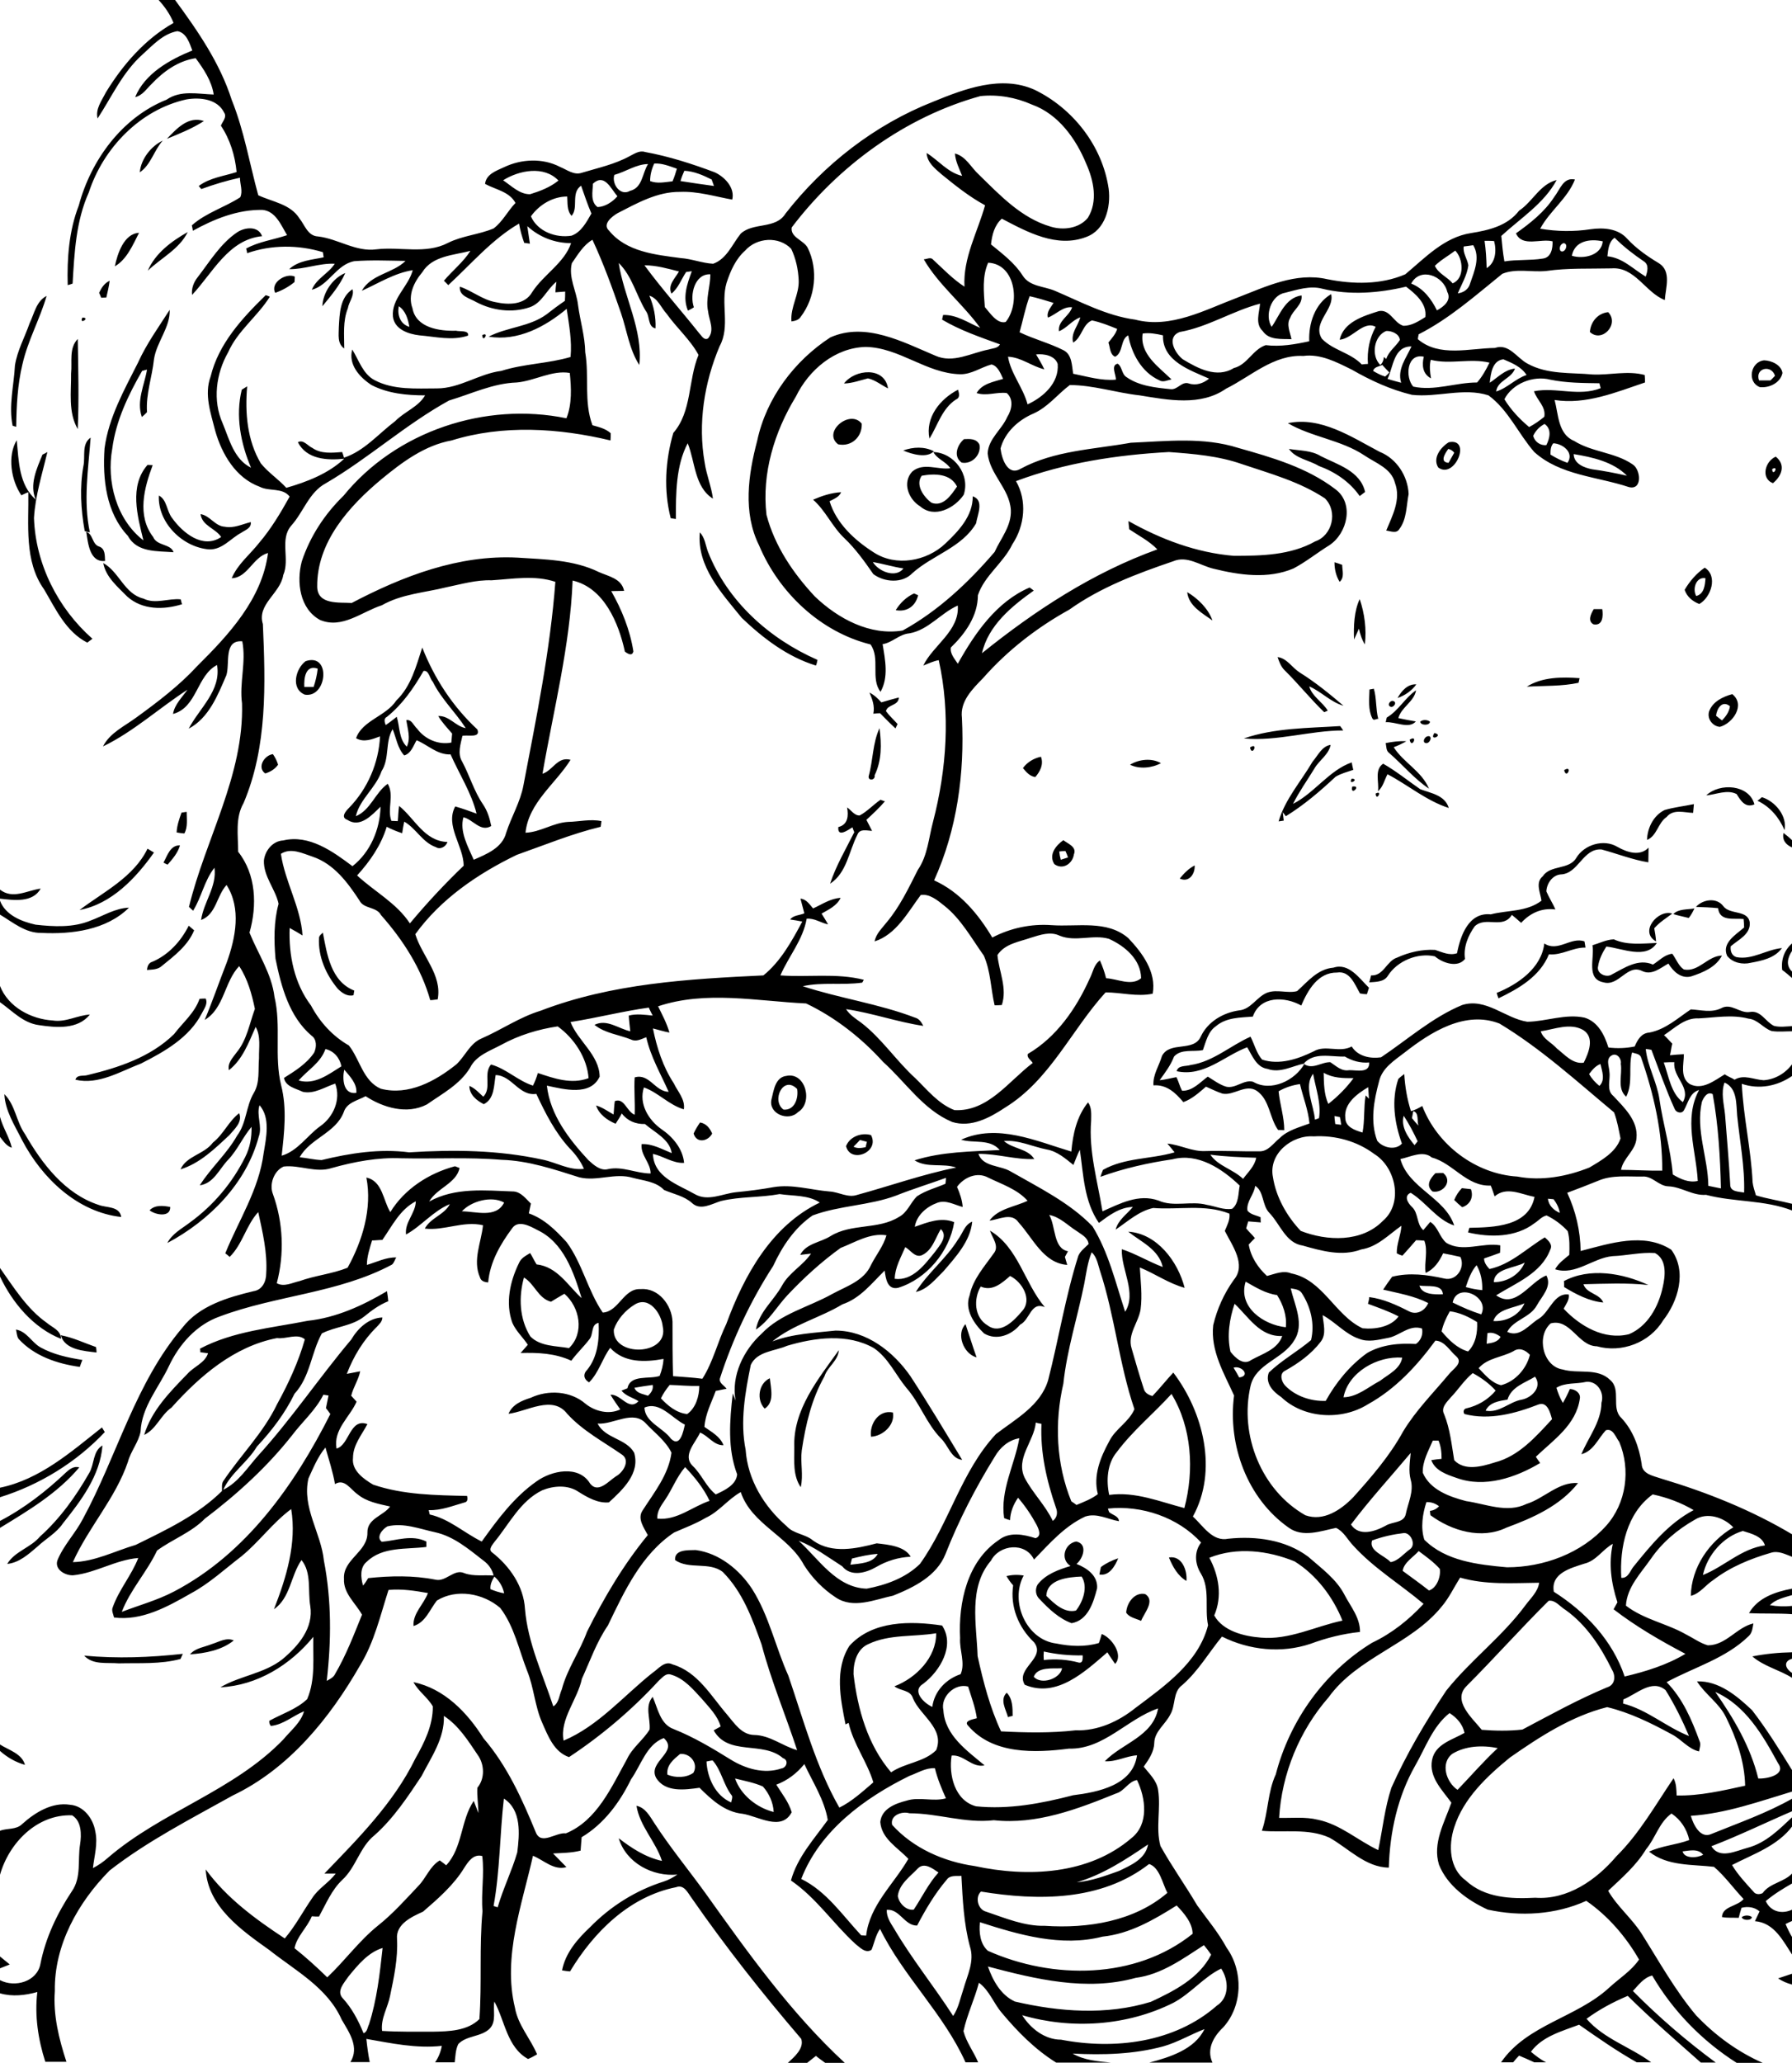 <?xml version="1.0" encoding="utf-8"?>
<!-- Generator: Adobe Illustrator 21.0.2, SVG Export Plug-In . SVG Version: 6.00 Build 0)  -->
<svg version="1.2" baseProfile="tiny" id="Layer_1" xmlns="http://www.w3.org/2000/svg" xmlns:xlink="http://www.w3.org/1999/xlink"
	 x="0px" y="0px" viewBox="0 0 696 801" overflow="scroll" xml:space="preserve">
<path d="M690.6,768.1c1.8-0.6,3.6-1.2,5.4-1.8v4.2C694.1,770,692.2,769.2,690.6,768.1 M0,759.6c1.3,1,2.5,2.1,3.8,3.1
	c-1.3,0.5-2.5,1-3.8,1.5V759.6 M676.5,744.3c1.1-0.8,2.9-0.8,3.9,0C680.4,745.8,676.7,745.7,676.5,744.3 M247.2,701.1
	c3.5,0.7,5.2,4.1,7,6.8c6.1,9.4,13.2,18,19.7,27c16.5,23.1,33.2,46.6,54.2,66h-7.6c-1.2-0.9-2.4-1.7-3.6-2.7
	c-1.1,0.9-2.3,1.8-3.4,2.7H306c2.5-2.3,6.4-5.6,5.2-9.3c-15-17.5-29.3-35.6-42.5-54.6c-1.5-2-3-5.5-6.1-4.3
	c-18.1,3.6-32,17.4-41.2,32.7c-1-0.1-2.1-0.2-3.1-0.4c1.3-6.8,6-12.2,10.9-16.8c7.9-8.1,17.8-14.3,28.6-17.7
	c1.9-0.6,3.6-1.6,5.3-2.7c-9.6,0.9-19.9-4.5-22.8-14.1c5.1,3.9,10.4,7.4,16.8,8.8C254.7,715,248.5,709.1,247.2,701.1 M0,677.3
	c3.4,2.2,8.5,3.5,9.7,7.9c-3.6-1-6.9-2.9-9.7-5.4V677.3 M391.5,666.7c-0.8-3-3.3-6.8-0.5-9.5c2.3,2.3,2.3,5.9,2.3,9
	C392.8,666.3,391.9,666.5,391.5,666.7 M692.3,645.3C692.8,645.8,692.8,645.8,692.3,645.3 M680.6,643.1c5.1-1,10.2-1.5,15.4-1.6v2.5
	c-3.6,1.1-2.5,3.9,0,5.5v1.9C691.1,648.3,685.1,647,680.6,643.1 M32.7,642.8c12.8,1.2,25.6,0.7,38.3-0.7c-0.2,0.5-0.7,1.5-0.9,2
	c-7.8,2.1-16,1.5-24,1.7C41.5,645.4,36.1,646.5,32.7,642.8 M82.3,638.3c2.7-0.8,5.6-2.7,8.5-1.4c-4.7,3.8-11.1,5-17,5.4
	C75.9,639.8,79.4,639.5,82.3,638.3 M437.4,626.1c0.2-3.8,3.3-8.1,7.4-7.2c4,2.6-0.4,7.3-1.6,10.4C441.2,628.4,438.6,628,437.4,626.1
	 M679.3,626.3c3.4-6,10.3-8.3,16.7-9.5v2.5c-3,0.9-6.3,1.6-8.6,3.9c2.8,0.5,5.7,0.6,8.6,0.3v3.2
	C690.4,626.3,684.8,626.6,679.3,626.3 M401.5,651c2.9,3.3,10.3,0.8,11-3.3C409,647.9,403,647,401.5,651 M405.4,641.2
	c-0.1,1.1-0.1,2.2,0,3.3c4.6-0.5,9.2-0.2,13.6,1c1.7,0.3,1.5-1.7,1.5-2.8C415.3,642.8,410.3,642.3,405.4,641.2 M390.9,611.9
	c2.2-0.5,4.4-0.6,6.7-0.2c-5.5,10.1,1,25,12.7,26.4c5.4,1.1,11.1,1.4,16.5-0.2c0.4-1.2,0.8-2.3,1.1-3.5c4,1.5,8.5,8.2,5.2,11.6
	c-1-1.5-2.1-3-3-4.5c-8.7,7.5-19.7,17.9-32.1,12.6c-3.8-6.4,8.5-10.3,3.6-16.5c-6.1-5.8-9.3-13.8-8.1-22.1
	C392.4,614.3,391.6,613.1,390.9,611.9 M454,604.7c5-0.9,7.2,5,6.8,9.1C457.4,611.8,455.5,608.3,454,604.7 M427.6,608.4
	c2-1.5,4.3-2.6,6.7-3.4c-1.2,3-3.5,7-7.3,6.3C427.1,610.7,427.4,609.2,427.6,608.4 M406.4,619.6c3,3,7,6.8,11.5,5.7
	c2.7-3.4,4.8-9.2,2.2-13.2C414.9,612.3,406.6,613.1,406.4,619.6 M415.8,608c-4.2-2.6-2.3-8.8,2.2-9.5c4.6,0.9,2.7,6.6,0.1,8.7
	c4.1,1.6,8.4,4.6,8,9.5c-1.4,5.4-3.5,12.4-9.9,13.5c-4.9-1.8-8.8-5.5-12.3-9.2c-1.7-1.5-2-3.9-0.9-5.8
	C406.1,611.2,411.1,609.4,415.8,608 M311.3,578.3C311.8,578.8,311.8,578.8,311.3,578.3 M25.6,571.7c1.4-1.3,3.1-2.6,5.2-2
	c-8.4,10-19.8,16.8-30.8,23.5v-2.7C9.4,585.6,17.9,579,25.6,571.7 M34.7,571.8c2-3.4,1.3-8.4,5.1-10.6c-0.9,11.7-8.3,21.4-15.4,30.3
	c-2.5,3.7-6.6,5.9-9.9,9c-3.4,2.9-7,6.2-11.7,6.7c2.9-4.9,9.1-6.3,12.7-10.6C23.4,589.5,29.5,580.9,34.7,571.8 M0,577.6
	c15.5-3.2,27.6-13.9,39.6-23.4c0.3,0.4,0.8,1.4,1.1,1.8c-11,11.7-25.3,20.5-40.7,25.3V577.6 M338.3,557.8c-0.7-4.9,3-10.6,8.5-9.4
	C347.7,553.2,342.9,557.6,338.3,557.8 M297,546.9c-3.3-3.4-2.4-9.8,2-11.8C299.4,539.1,300.9,544.4,297,546.9 M386.3,531.3
	C386.8,531.8,386.8,531.8,386.3,531.3 M308.5,562c-0.6-14.6,9.3-26.6,17.3-37.8c-0.3,4.2-4.4,6.4-5.6,10.2c-5,8.8-7.3,18.7-8.8,28.7
	c-0.6,4.8,0.7,9.6-0.4,14.3C307.9,572.9,308.5,567.1,308.5,562 M23.6,518.4c4.8,0.9,9.1,3,13.7,4.6c0.1,0.5,0.2,1.6,0.2,2.1
	C32.6,524.5,25.2,524.1,23.6,518.4 M6.2,516.2c4.2,0.7,6.1,5,9.5,6.9c5,2.8,10.7,4,16.3,4.9c-0.3,0.7-0.8,2-1,2.7
	c-8.7-1.2-17.7-4.2-23.8-10.9C6.5,518.8,6.5,517.3,6.2,516.2 M379.3,527c-5.2-1.4-8-9.2-4.3-12.9C376.5,518.5,377.8,522.8,379.3,527
	 M607.4,497.4c10-5.4,22.9-3.1,32.8,1.5c-8.4-0.9-16.8-0.5-25.2-0.3c1.2,3.7,6.3,3.6,7.7,7.1c-5.5-0.5-10.6-3.2-15.2-6
	C607.5,499,607.5,497.9,607.4,497.4 M0,492.3c5.4,7.6,10.4,15.8,18.2,21.3c2.1,1.8,5.5,2.9,5.5,6.2c-10.7-4.2-18.9-14-23.7-24.2
	V492.3 M392.3,495.4c-3.2,2.8-6.9,6.1-11.4,4.1c-2.8,4.7-2.6,12,2.7,15.1c5,3.7,10.3-1.9,13.4-5.6
	C401.1,504.5,396.9,497.6,392.3,495.4 M384.5,477.8c11,6.5,13.4,20.4,21.3,29.7c-5.5-2.3-5.7,4.9-9.6,6.8c-3.4,4.1-9.2,6.3-14,3.4
	c-3.9-3.7-7.7-9.3-5.6-14.8c1.3-6.3,5.7-11.1,9.3-16.2C388.3,483.9,385.4,480.6,384.5,477.8 M472.3,477.3
	C472.8,477.8,472.8,477.8,472.3,477.3 M470.3,477.2C470.8,477.8,470.8,477.8,470.3,477.2 M459.3,477.2
	C459.8,477.7,459.8,477.7,459.3,477.2 M457.3,477.3C457.8,477.8,457.8,477.8,457.3,477.3 M372.1,481.2c1.8-2.3,2.5-5.7,5.5-6.9
	c-0.7,7.5-6.3,13.6-11.1,19.2c-3.2,3.1-6.2,7.1-10.8,8.1C360.3,494.2,367.5,488.7,372.1,481.2 M58.1,469.9c2.1-2.2,5.3-1.8,8-1.3
	C66.3,472.8,60.3,471.7,58.1,469.9 M564.8,465.9c0.7-1.7,1.7-3.3,3-4.6c0.9,0.1,2.6,0.3,3.5,0.4c1.1,3.1-0.3,6-3.4,7
	C566.8,467.8,565.8,466.9,564.8,465.9 M557.5,455.5c1-0.1,2-0.1,3-0.1c3.9,3.1,0,8-4.1,7.2C553.6,460.3,555.5,457.5,557.5,455.5
	 M451.3,444.3C451.8,444.8,451.8,444.8,451.3,444.3 M331.5,445.2c1.5,0.8,3.1,0.5,4.7,0.2c0.1-0.5,0.4-1.6,0.5-2.1
	c-0.7-0.2-2-0.5-2.7-0.7C333.2,443.5,332.4,444.3,331.5,445.2 M328.6,445c1.4-3.7,6-5.4,9.7-4.3C341.8,447.4,330.3,451.9,328.6,445
	 M271.9,435.8c2.4,0.4,3.8,2.2,4.7,4.3c-1.6,3.1-6.1,3.9-7.2,0C270.1,438.5,271,437.1,271.9,435.8 M0,433.6c1.1,4.2,3.6,7.8,4.6,12
	C2.5,445,1.3,443,0,441.4V433.6 M82.7,443.6c4.1-3.2,6.1-8.3,10.2-11.4c1.4,3.5-1.9,6.2-3.9,8.6c-5.6,5.2-11.4,10.9-18.9,13.2
	C72.5,448.7,79.3,448.2,82.7,443.6 M1.7,424.8c4.3,4.3,4.6,10.7,8,15.5c6.6,11.5,15.5,23.2,28.6,27.5c3.1,1.2,8.1,0.4,8.8,4.7
	c-17.1-1.9-30.8-15.1-38.5-29.8C5.7,436.9,2,431.3,1.7,424.8 M1.3,423.3C1.8,423.8,1.8,423.8,1.3,423.3 M0,421.4c0,0,0,0.1,0,0.2
	V421.4 M304.3,430.8c4.3,0.4,5.9-4.4,5.3-8C304.2,417.3,299.5,427.3,304.3,430.8 M305.5,417.7c7.5-1.5,10.4,10.6,4.4,14.1
	c-3.6,3.7-11.4,0.7-10.3-4.8C300.5,423.5,301,418.2,305.5,417.7 M77.5,387.8c0.8-0.1,1.6-0.1,2.4-0.1c0.9,2.1-0.6,3.9-1.5,5.7
	c-4.8,9.4-14.5,14.9-23.6,19.5c-8.1,3.1-16.6,8.4-25.5,6.3c0.6-2.1,3.1-1.3,4.7-1.8c12.1-2.9,24.5-7,33.6-15.9
	C71,397,75.6,393.3,77.5,387.8 M0,382.8c3.2,8.2,12.1,12.9,20.5,13.4c5,0.8,9.5-2,14.4-2.3c-4.7,5.9-13.1,5.1-19.8,4.1
	C9,397.2,4.8,392.5,0,389.1V382.8 M692.2,376.6c-0.5-4,0.8-7.7,3.8-10.3v2.9c-1.7,2.6-2.5,5.6,0,8v2.5
	C694.7,378.6,693.5,377.5,692.2,376.6 M618.5,367c2.7-0.8,5.4-2.2,8.3-2.3c5.2,2.4,11.1,1.6,16.7,1.4c-4.1,6.5-13.4,2.1-19.6,1.4
	c-1.5,2.3-2.8,4.9-3.2,7.6c-0.8,2.9,3.3,4.7,5.4,3.2c4.8-2.5,10.2-6.3,15.9-3.8c2.4-1.5,4.5-3.9,7.5-4.2c1.5,2,2.4,4.7,4.5,6.1
	c5.8,1.1,9.2-5.3,14.8-5.4c-2.3,4.5-7.4,6.6-12,8.1c-3.9,1-7-2-8.8-5c-3.1,1.7-6.4,4.7-10.2,2.9c-5.8-2.9-9,6.1-15,4.4
	C615.9,380.1,619.4,371.9,618.5,367 M599.8,366.3c5.3,3.5,10.3-2.7,15.6-0.8c0.1,0.6,0.3,1.8,0.4,2.4c-5-0.1-9.2,3.1-14.2,2.6
	c-3.5,8.6-11.7,13.3-19.6,17.1c-0.3-0.7-0.5-1.4-0.7-2.1C589.7,382.1,598.7,375.8,599.8,366.3 M123.9,364.1c0.1-0.9,0.9-1.4,1.5-2
	c1.6,8.4,3.1,18.9,12.2,22.5c-0.1,0.4-0.2,1.3-0.3,1.8c-2.4,0.6-4.5-0.9-6.1-2.5C126.6,378.4,123.5,371.4,123.9,364.1 M73.3,359.4
	c0.7,0.6,1.4,1.2,2.1,1.8c-2.4,5.9-7.7,9.9-12.5,13.8c-1.6,1.5-3.8,1.4-5.8,1.6c0.1-1.4,0.6-2.8,2.1-3.2
	C65.5,370.7,70.3,365.4,73.3,359.4 M643.2,365.5c-6.7-3.7,0.8-12.6,6.3-10.8c-2.4,1.8-5,3.4-7,5.7
	C642.8,362.1,643.1,363.8,643.2,365.5 M649.9,354.9c2-2.1,5.5-1.7,8.2-2.2c-0.6,1.3-1.3,2.6-2.2,3.7
	C653.9,355.9,651.9,355.5,649.9,354.9 M658.7,352.1c2.6-2.9,8-3.8,10.6-0.3c2.6,3.5,9.6,1.3,10.3,6.4c0.3,4.6-4.4,6.6-7.4,9.2
	c-0.2,1.7,0.3,3.6,2.2,4.2c6.2,1.2,11.7-3,17.7-3.5c-2.8,3.9-7.8,4.9-12.1,5.7c-3.2,0.8-7.1,0-9.2-2.7c-2.2-5,3.4-8.2,6.6-11
	c0-0.8-0.1-2.5-0.2-3.3c-3.8-0.4-9.3,1.1-9.9-4.2C664.5,352.3,661.6,352.2,658.7,352.1 M0,349.7c2.1,5.6,8.4,8.1,13.8,9.3
	c7.1,0.8,14.7,1.2,21.4-1.6c4.9-1.8,9.5-4.8,14.9-5c-8.8,8.7-22.2,10.4-34.1,9.8C9.9,362.3,5,358.1,0,355.1V349.7 M0,345.4
	c5,3.9,10.5,0.3,15.8-0.4c-3.1,5.6-10.5,4.5-15.8,3.9V345.4 M458.2,341.1c1.6-2,3.5-3.9,5.8-5.1
	C464.2,339.3,461.8,342.8,458.2,341.1 M57.3,329.5c0.8,0.5,1.7,1,2.5,1.5c-7,9.9-16.5,20-28.9,22.3
	C40.3,346.2,51.9,340.6,57.3,329.5 M63.5,334.9c1.5-2.7,2.6-6.8,6.4-6.7c-0.8,2.9-2.8,5.2-4.8,7.5C64.6,335.5,63.8,335.1,63.5,334.9
	 M612.2,333.1c3.1-5.2,10.7-7.5,16-4.3c3.7,2.1,8.7,3.8,12.1,0.3c0,1.9-0.1,3.8-0.1,5.7c-6.2-1-12.2-3.4-18.2-5
	c-7.3-0.5-8.9,9.5-15.9,9.7c-3.2,0.3-5.4,3.6-5.5,6.6c1,2.4,2.5,4.6,3.5,7c-5.3-0.7-9.8,1.4-13.3,5.2c-1.2-1.1-2.4-2.1-3.6-3.1
	c-3.5,5.7-10.1,0.4-14.4,4.4c-2.6,3.6-4.5,8.2-3.8,12.7c-2.8,3.6-8.7,1.6-11.7-1c-6.6-1.5-14.6,1.7-18.3,7.6
	c-1.5,2.4-4.7,2.3-7.2,2.5c0.2-0.7,0.6-2,0.7-2.7c4.9,0.3,6-5.6,10.1-6.9c4.6-2.1,9.8-3.3,14.8-3c2.8,0.9,5.5,2.3,8.5,1.3
	c1.3-6.8,4.5-16,13.1-15.1c6.6-1.7,13.9-0.9,19.7-5.3c-0.4-3.1-2.5-7,0.5-9.5C602.2,335.7,609.4,337.8,612.2,333.1 M411.4,330.6
	c0.1,1.1,0.3,2.1,0.6,3.2c0.9-0.3,1.8-0.6,2.8-0.9c-0.3-0.9-0.6-1.7-1-2.5C413.2,330.4,412,330.5,411.4,330.6 M409.5,335.5
	c-2.3-3.6,0.5-7.2,3.5-9.3c1.8,1.4,5.3,2.6,4.1,5.5C416.6,335.3,412.8,337.9,409.5,335.5 M692.7,323.4c1.2,0.9,2.3,1.8,3.3,2.8v2.8
	C693.6,328,692.1,326.1,692.7,323.4 M529.2,323.3C529.7,323.8,529.7,323.8,529.2,323.3 M534.3,321.3
	C534.8,321.8,534.8,321.8,534.3,321.3 M529.2,321.3C529.7,321.8,529.7,321.8,529.2,321.3 M534.3,316.3
	C534.9,316.8,534.9,316.8,534.3,316.3 M527.3,316.2C527.8,316.8,527.8,316.8,527.3,316.2 M70.5,315.5c0.5-0.1,1.5-0.2,2-0.3
	c0,2.8,0.5,5.9-0.9,8.4c-1-0.1-2-0.2-3-0.4C68.7,320.6,69.6,318,70.5,315.5 M534.3,314.3C534.8,314.8,534.8,314.8,534.3,314.3
	 M527.3,314.3C527.8,314.8,527.8,314.8,527.3,314.3 M646.5,314.5c3.7-1.1,7.6-1.5,11.4-2.3c-0.1,1.1-0.2,2.3-0.3,3.4
	c-3.5-0.1-7.7-1.6-10.3,1.6c-3.4,2.3-3.7,7.3-7.6,8.9C639.8,321.5,642.2,316.6,646.5,314.5 M534.3,312.3
	C534.9,312.8,534.9,312.8,534.3,312.3 M534.3,310.3C534.9,310.8,534.9,310.8,534.3,310.3 M333.9,316.6c3-1.6,5.3-4.2,8.1-6.1
	c0.4,0.2,1.3,0.5,1.7,0.6c-2.2,2.6-4.7,4.9-7.2,7.2c0.7,1.4,1.5,2.8,2.2,4.3c-2-0.1-4.8-1-5.7,1.5c-3.3,6.4-4.1,14.8-10.6,19
	c2.3-7,6.1-13.4,9.4-20c-0.2-0.5-0.6-1.4-0.7-1.9c-1.8,1.1-5.9,4.1-5.5-0.1c3.8-0.9,4-4.5,3.4-7.6
	C330.5,314.4,331.8,316.7,333.9,316.6 M684.3,309.5c5.2,1.6,9.9,7.3,8.8,12.8c-2.1-4.9-5.6-9.1-10.5-11.4
	C683.1,310.5,683.9,309.9,684.3,309.5 M534.3,308.1C537.2,306.5,534.5,311.5,534.3,308.1 M662.7,308.8c5.3-5,16.7-4.2,18.7,3.5
	c-3.5,1.5-5.3-1.4-6.9-4C670.8,306.4,666.5,308.5,662.7,308.8 M525.2,305.4C529.1,304.7,524.3,309.4,525.2,305.4 M337.3,305.3
	C337.8,305.8,337.8,305.8,337.3,305.3 M525,302.3C528.3,302.5,523.3,305.2,525,302.3 M607.5,299C611,296.8,608.4,302.9,607.5,299
	 M537.2,296.5c5.1,2.9,9.6,6.6,14.4,9.9c4.2,1.6,9.6,2.3,11.1,7.3c-8.7-2.8-15.8-8.9-23.8-13.1c-1.2,2.2-1.7,4.9-3.7,6.6
	C535.7,303.6,533.7,298.9,537.2,296.5 M438.9,296.9c3.4-2.1,8.4-2.7,12-0.6C447.4,298.2,442.5,298.7,438.9,296.9 M397.3,298.2
	c1.7-2.3,4.2-3.8,7-4.4c1.1,3-0.3,5.7-2.2,7.9C400,301.4,398.6,299.8,397.3,298.2 M103,300.3c-3.3-2.4-0.3-7.1,3-7.5
	c0.9,1.3,1.6,2.7,2,4.1C106.8,298.6,105,299.7,103,300.3 M497.3,290.3C497.8,290.8,497.8,290.8,497.3,290.3 M495.3,290.3
	C495.8,290.8,495.8,290.8,495.3,290.3 M493.3,290.2C493.8,290.8,493.8,290.8,493.3,290.2 M491.3,290.3
	C491.8,290.8,491.8,290.8,491.3,290.3 M489.3,290.3C489.8,290.8,489.8,290.8,489.3,290.3 M485.5,290.2
	C489,287.9,486.3,294.1,485.5,290.2 M509.8,295.7c2.1-2.4,3.6-6,7-6.5c-0.7,3.8-4.5,6-6.3,9.2c-2.8,4.6-5.9,8.9-8.3,13.7
	c8.3-4.2,14.1-13.1,22.8-16.1c0.1,0.7,0.4,2.1,0.6,2.9c-2.3,0.8-4.8,1.4-6.9,2.7c-6,5.6-12.3,11-19.3,15.3c-0.3-0.4-0.9-1.2-1.2-1.6
	c0.1,1.1,0.3,2.2,0.4,3.3c-0.5,0.1-1.5,0.2-2,0.3C499.1,310.3,505.3,303.4,509.8,295.7 M538.2,288.5c2.6-0.5,5.3-0.9,8-0.7
	c-1.6,0.9-3.2,1.7-4.9,2.3c3.8,6,10.9,9.3,13.7,16.1c-5.8-3.9-10.2-9.3-15.4-13.8C538.3,291.5,538.5,289.9,538.2,288.5 M547.5,287.2
	C551,284.9,548.3,291.1,547.5,287.2 M554.3,285.9c2.4-0.7,1.2,3-0.6,2.6C552.3,288.1,553.3,286.2,554.3,285.9 M557.1,284.6
	C561.1,285.4,554.8,288.1,557.1,284.6 M337.4,301.3c1.7-6.1,1.5-12.8,4.2-18.6c0.8,6.3,0.9,12.5-1.9,18.3
	C340.1,303,337,303.3,337.4,301.3 M483.1,286.7c11.9-4.1,25-4,37.4-4.8c0.4,0.5,0.8,1.1,1.2,1.7
	C508.8,283.6,496.1,287.9,483.1,286.7 M551.6,280.2c1-0.9,2.8-0.8,3.8,0C555.3,281.8,551.7,281.7,551.6,280.2 M541.2,272.2
	c1.5,0.5,0.1,2.6-1.1,2.2C538.5,273.8,540,271.7,541.2,272.2 M666.5,277.9c0.8,0.6,1.5,1.2,2.3,1.8c1.5-1.5,2.8-3.3,3.1-5.5
	C668.9,271.7,666.8,275.1,666.5,277.9 M663.8,276.2c1.4-3.8,5.3-5.7,9-6.7c5.2,4.1,0.3,11.3-4.8,12.7
	C665.2,282,662.9,279.1,663.8,276.2 M337.7,268.9c1.8,0.9,3.3,2.3,4.6,3.8c2.3-0.7,4.5-1.3,6.8-1.9c-0.1,3.3-4.4,2.6-5,5.3
	c1.3,1.8,3,3.3,4.5,5c-0.2,0.4-0.6,1.3-0.8,1.7c-2.1-1.9-4-3.9-6-5.9c-0.9,0-1.7,0.1-2.6,0.2C339.8,274.1,338.8,271.5,337.7,268.9
	 M538.6,278.6c4.6-2.7,7.1-7.7,11.4-10.6c-0.8,4.5-5.7,6.5-6.9,10.8c2.2,0.5,4.5,0.9,6.8,1.3c-2.7,3.1-8,0-11.7,0.3
	C538.3,279.9,538.5,279,538.6,278.6 M531.9,267.7c0.4-0.1,1.3-0.2,1.7-0.3c1.1,3.8,0.7,7.9,1.7,11.7c-0.8-0.1-1.8,0.9-2.3-0.2
	C531.3,275.5,531.8,271.5,531.9,267.7 M542.8,271c1.5-2.7,3.9-5.5,7.3-5.3C548.3,268.2,545.7,270,542.8,271 M593,266.6
	c6-3.8,13.7-3.8,20.5-3.3c-0.1,0.5-0.3,1.4-0.4,1.8C606.6,266.5,599.8,266.2,593,266.6 M118.2,266.7c1.2,0,2.4,0,3.6,0
	c0.8-2.3,1.3-4.6,1.6-7.1C118.6,257.9,118,263.5,118.2,266.7 M118.7,256.7c10-3.4,8.4,14.4-0.3,13
	C112.8,267.4,114.8,259.6,118.7,256.7 M496.2,255.1c3.7,0.5,5.6,4.1,8.6,6c6.1,3.8,11.6,8.3,17,12.9c-5-1.4-8.6-5.5-13.3-7.5
	c1.1,3.9,5.1,6,7.2,9.4c-0.3,0.1-1,0.5-1.4,0.6c-5.4-5.2-10.1-11.1-15.4-16.3C497.5,258.8,496.8,256.9,496.2,255.1 M619,236.5
	c0.8,0,2.5,0,3.3,0c0.4,2.5,0.3,6.6-3.4,5.9C616.5,241.1,617.9,238.3,619,236.5 M525.9,248.3c-0.2-5.2,0-11,2.2-15.7
	c1.9,5.6,2.7,11.7,2,17.6c-1.2-1.9-1.8-4-2.3-6.1C527.1,245.6,526.5,247,525.9,248.3 M461.1,229.9c4.1,2.4,8.2,6.4,9.8,11
	C466.9,238,461.7,235.3,461.1,229.9 M347.9,236.9c1.7-2.8,4.1-5.1,7.1-6.5c0.4,0.2,1.2,0.5,1.6,0.7
	C355.6,235.3,352.3,237.7,347.9,236.9 M658.8,231.4c3.1-0.8,3.4-4.2,3.6-6.9C658.8,223.8,657.2,228.6,658.8,231.4 M654.3,229
	c2-3.4,4.6-6.4,7.8-8.6c5.2,3.2,2.5,11.5-2.1,14.1C657.4,233.5,655.2,231.7,654.3,229 M40.1,218.6c6.2,3.4,8.2,12,15.6,13.8
	c4.7,2.3,9.6-0.2,14.5,0.3c0.1,0.5,0.3,1.4,0.5,1.9c-7.1,2.2-15.4,2.3-21.3-3C45.7,227.8,41.1,224.1,40.1,218.6 M518.3,218.3
	c1,0.3,2,0.6,3,1c0,2.2,1,4.9-1,6.6C518.9,223.6,518.3,221,518.3,218.3 M271.8,206.7c2,2,2.2,5,3.2,7.6
	c7.6,19.2,23.8,33.7,42.5,41.9c-0.1,0.7-0.3,1.5-0.6,2.2c-11.1-3.4-20.5-10.6-28.8-18.5C280.4,230.4,270.6,220,271.8,206.7
	 M33.5,206.5c2.7,0.8,2.2,4.8,5,5.7c2.4,0.8,2.2,3.5,2.3,5.6C34.8,218.4,34.2,210.9,33.5,206.5 M61.7,192.4c3.2,1.6,3,6.1,5.2,8.8
	c4.1,5.7,11.9,12.1,19,7.3c-2.2-3.4-7.4-4.3-8-8.9c3.7,0.6,5.6,4.7,9.4,4.9c3.5,0.7,6.8-1,10.1-1.8c0.3,2.4-2.2,3.1-3.8,4.2
	c-4.1,2.2-7.3,6.6-12.4,6.4C70.9,212.5,61.2,202.9,61.7,192.4 M339,218.2c2.2,3.7,8.9,6.4,11.9,2.5C346.9,220.1,343,218.9,339,218.2
	 M315.8,194c3.5-1.5,7.1-2.7,10.9-2.9c-0.8,1.9-2.8,2.6-4.5,3.5c2.6,8.6,9.8,15.2,17.2,19.9c8.6,5.6,20.5,3.4,27.7-3.4
	c5.2-4.9,10.8-10.8,10.7-18.4c4.6,1.5,1.8,7.2,1.3,10.5c-5.5,9.4-16.9,12.3-24.7,19.3c-3.9,4.1-10.9,3.6-15.2,0.4
	c-3.4-4.9-6.9-9.8-11.2-13.9C323.2,204.5,320.7,198.3,315.8,194 M688.3,182.1C688.4,185.5,691.2,180.5,688.3,182.1 M688.6,187.6
	c-4.9-1.9-3-8.6,1.1-10.3C693.7,180.5,692,184.8,688.6,187.6 M358,184.7c-2.6,3.6,0.8,8.3,3.8,10.5c4.6,1.7,7.7-3.1,9.9-6.3
	C369.2,183.8,362.9,183.8,358,184.7 M362.5,175.5c8.1,0.3,14.4,8.8,11.8,16.6c-3.5,5.2-11.4,9.3-16.9,4.5c-4.5-2.7-7.1-9.2-3.1-13.5
	c4.3-3.7,10-0.6,14.8-1.3C367.4,179.2,364,178.3,362.5,175.5 M500.6,174.3c4.2,0.7,8.7,0.5,12.4,2.8c6.5,3.3,15.3,5.7,17.2,13.9
	c-0.5,0.4-1.6,1.2-2.1,1.6c-3.9-5.6-9.6-9.4-15.9-11.7C508.4,178.6,503.3,178.1,500.6,174.3 M350.8,174.9c3.9-1.4,8.2-1.6,11.9,0.3
	C360.1,178,354.2,176.4,350.8,174.9 M562.5,174.3c-1.2,1.7-3.5,5.1,0.1,5.4c0.7-1.3,1.5-2.6,2.2-3.9
	C564.3,175,563.4,174.5,562.5,174.3 M562.7,171.7c9.1-1.8,2.3,14.6-4.1,9.8C556.3,177.8,559.6,173.6,562.7,171.7 M8.3,192.3
	c-4-5.8-5.5-15.3-1.8-21.4c0.8,8.1,0.8,17.3,7.4,23.1c-2.6-5.8,0.4-12.1,2.6-17.5c0.5-0.2,1.4-0.7,1.9-1c-2,8.5-4.7,16.9-5.2,25.6
	c0.6,17.9,9.3,35.1,22.7,46.9c-0.5,0.4-1.5,1.1-2,1.5c-8.3-4.2-12.3-13.1-16.8-20.7c-7.8-10.9-5.9-25.2-6.1-37.7
	C10.1,191.4,9.2,191.9,8.3,192.3 M374.4,170.5c2.2-0.1,4.8-0.3,6,2.1c0.8,4-3,7.8-6.9,7C370.1,177.2,371.8,172.7,374.4,170.5
	 M32.4,180.9c0.8-3.7-0.8-8.5,2.8-11c-0.9,12.3-2.9,24.6-0.3,36.8c-0.5-0.1-1.5-0.3-2-0.5C31.4,197.8,30.9,189.2,32.4,180.9
	 M500.2,164.3c12.8-2.7,24.8,5.4,35.6,11.1c6.6,2.6,11,9.4,11.3,16.4c-0.9,4.6-0.7,9.8-3.6,13.6c-1.1,1.9-3.4,0.8-5.1,0.6
	c2.4-5.8,5.8-12.1,3.4-18.5c-1.4-5.7-7.5-7.7-11.9-10.7C520.9,170.8,509.4,169.7,500.2,164.3 M325.5,172.5c-6.2-4.8,4.7-13.8,9.2-8
	C334.9,169.7,330.6,173.6,325.5,172.5 M143.3,159.2C143.8,159.7,143.8,159.7,143.3,159.2 M361,170.3c-1.7-8.2,4.1-15.4,11.1-19
	c0.4,1.4,0.9,3.1-0.8,3.8C365.9,158.6,364.2,165.1,361,170.3 M327.8,148.9c4.2-5.6,15.8-6.7,17.1,1.9c-2.6-1.3-5-3.3-7.8-3.9
	C334,147.7,331,148.8,327.8,148.9 M683.2,147.7c1.5,0,2.9,0,4.4,0c0.5-0.4,1.4-1.4,1.8-1.8C688,141.4,681.5,142.9,683.2,147.7
	 M685.2,139.9c2.8,0.1,6.6,1.7,7.1,4.9c-0.8,3.9-5.2,5.9-8.8,5.5C678.4,148.3,679.9,140.4,685.2,139.9 M27.6,145
	c0.5-4.5-0.9-9.8,2.6-13.4c0.2,11.6,0.5,23.4,0,35C26.4,160,27.7,152.2,27.6,145 M187.3,130.1C190.3,128.6,187.4,133.5,187.3,130.1
	 M32,123.3C35.4,123.3,30.5,126.3,32,123.3 M617.5,128.9c0.3-4,3.1-7.3,7.1-7.7C629.1,125.8,622.2,133.3,617.5,128.9 M56.3,142.3
	C56.8,142.9,56.8,142.9,56.3,142.3 M65.9,120.3c0.3,6.7-5.1,12.5-6.1,19.2c-0.7,6.8-3.2,13.5-2.7,20.5c-0.6,0.7-1.3,1.3-2,1.9
	c-2.2-6.2,1-12.4,2-18.4c-0.5,0.1-1.4,0.4-1.9,0.5c-5.4,9.4-10.2,19.4-11.6,30.2c-2.3,12.7,1.6,27.5,12.1,35.6
	c-2.3-9.4-5.6-21.1,1.6-29.3c0.5,0,1.5,0.1,2,0.1c-3.3,8.8-6.2,19.6,0.2,27.9c1.4,3.5,6.9,2.6,7.9,5.9c-6.3-0.5-14.2,0.2-17.7-6.3
	c-8.5-9-9.9-22.1-9.1-34c1.6-12,7.6-22.6,13-33.3C56.9,133.5,61.6,127,65.9,120.3 M11.5,125.5c1.8-3.7,2.6-8.6,6.6-10.6
	c-2.6,9-7.3,17.3-9.4,26.6c-1.9,7.9-2.3,16.1-2.4,24.2l-1.4-0.4c-1.6-7.8,0.5-15.6,0.9-23.4C6.7,136.1,9.6,131,11.5,125.5
	 M18.3,113.3C18.8,113.8,18.8,113.8,18.3,113.3 M131.6,127c0.3-5.2,0.4-11.5,5.3-14.7c0.8,2.5-1.4,4.9-1.8,7.4
	c-2,5-1.4,10.4-1.4,15.6C130.9,133.4,131.6,129.9,131.6,127 M38.5,113.7c0.9-2,2.1-3.8,4.1-4.7c-0.3,2.2-0.8,4.4-1.3,6.5
	c-0.5,0-1.5,0.1-2,0.1C39.2,115.2,38.7,114.2,38.5,113.7 M125.2,118.9c0.2-5.3,4-10.9,8.9-12.9C132,110.8,128.5,114.9,125.2,118.9
	 M106.9,113.7c-2.1-4,4.3-7.9,7.6-6.3c0,0.5-0.1,1.6-0.1,2.1C112.2,111.3,109.7,112.7,106.9,113.7 M57.4,105.1
	c2.9-6.8,9.3-11.5,15.5-15C69.7,96.7,62.5,100.2,57.4,105.1 M44.6,103.4c1-4.8,3.5-12.7,9.4-13C51.6,95.1,49.2,100.8,44.6,103.4
	 M92.1,90.2c3-2,8.2-2.6,9.7,1.5C88.7,93,82.6,106,74.6,114.5c-0.3-2.5,0.6-4.9,2.2-6.9C81.5,101.5,85.6,94.6,92.1,90.2 M54.3,66.9
	c0.4-5.1,4.4-10.2,8.9-12.3C59.8,58.4,58.6,64,54.3,66.9 M63.2,54.6C63.8,54.2,63.8,54.2,63.2,54.6 M64.8,53.9
	c3.8-3.9,8.3-9,14.4-6.9C74.7,49.9,69.7,51.9,64.8,53.9 M455.7,777.6c-18,9-39.5,10.4-58.7,4.8c3.3,5.2,8.8,9.5,15.1,9.5
	c20.7,4,44.1,1.2,60.5-13.2c4.9-3.1,4.7-9.9,1.7-14.4C467.6,767.5,462.5,774,455.7,777.6 M135.4,767.3c-1.6,2.4-4.9,5.7-2.3,8.5
	c3.6,3.9,6.1,8.7,8.1,13.6c1.5-0.5,1.5-2.3,2.1-3.4c3.1-9.6,4.2-19.7,5.3-29.7C143,758,139,762.9,135.4,767.3 M441.1,767.9
	c-19.1,5.3-38.9,0.5-57.4-4.4c1.9,5.4,5,11.1,10.5,13.6c17.2,4,35.6,5.4,52.8,0.1c9-4.2,18.7-9.1,23.4-18.3
	c-0.9-1.3-1.8-2.5-2.8-3.7C459.4,760.5,451.1,766.6,441.1,767.9 M428.2,751.9c-16,4.1-32.4-0.7-47.6-5.6c-0.4,3.8,0,8.4,3.1,11.1
	c25.1,11.2,57.3,11.2,79.5-6.6c0-4.2-3.4-8.1-6.2-11C448.1,745.4,438.8,750.8,428.2,751.9 M367.7,729.8c-4.6,5.4-8.2,11.5-11.5,17.8
	c-4.9,0.1-6.8-6.6-11.8-6.1c-0.1,2.7,1.4,5,2.8,7.2c6.9,11.8,15.6,22.5,23,34c2.1-3.1,2.8-7,4-10.5c1.5-5.3,4.4-10.8,2.5-16.5
	c-2.4-9-2.8-18.2-3.3-27.4C371.5,728.5,369,727.9,367.7,729.8 M356.5,725.4c-3,3.2-7.2,6-7.8,10.7c0.4,2.8,3.3,5.8,6.2,5.3
	c3.2-4.8,5.7-10.1,9.6-14.4C362.3,725.5,359,722.9,356.5,725.4 M381,734.4c-2.4,2.2-1.2,7,2,7.8c7.4,2.5,14.9,5.7,22.9,5.5
	c16.5,1.1,34.6-1.7,47.5-12.8c-1.9-3.6-3-9.9-7.1-11.2C427.7,738.2,403,738,381,734.4 M180.3,725.2c-4.1,6.7-10.1,11.9-16,17
	c-4.4,2-10.6,4.8-10.1,10.6c0.4,7.5-1.2,14.9-2.7,22.1c-0.9,4.6-3.7,8.8-3.1,13.6c6.6,0.4,13.2,0.3,19.8,0.3
	c6.1-0.1,13.4-0.3,18-4.9c1-13.9-0.1-28,1.2-41.9c-0.6-7.2,0.8-14.3-0.1-21.4C183.9,719.7,181.9,722.7,180.3,725.2 M653.5,718.8
	c0.7,2.9,5.7,2.6,8,1.3C659.5,717.6,656.2,718.5,653.5,718.8 M418.2,730.8c5.7-0.5,11.1-2.5,16.4-4.4c4.6-2.2,10.3-4.6,11.3-10.3
	C437.2,722,428.4,727.8,418.2,730.8 M195.7,698.3c-1.6,13.9-1.5,28-4,41.7c0.5,0.2,1,0.3,1.6,0.5c2.1-7.3,5.5-14.1,7.6-21.3
	C201.8,712.1,202.6,702.7,195.7,698.3 M433.5,696.3c-15,6.1-31,12.2-47.5,10.4c-11.1,1.3-21.7-2.7-32.8-2.7
	c-2.9-0.9-7.6,0.8-6.7,4.5c8.2,9.1,20.1,14.3,32.1,16c20.5,4.4,44.3,3.4,60.9-10.9c6.8-5.4,5.5-15.5,2.1-22.5
	C438.3,691.6,436.7,695.4,433.5,696.3 M285.5,690.5c2.2,6.4,8.5,11.4,15,13c-0.2-3.7-1.8-7.2-4.2-9.9
	C292.9,692.1,289.1,691.4,285.5,690.5 M353.2,689.5c-17.5,8.6-34.8,21.3-42,40c9.8,4.8,16,14.1,23.3,21.9c0.5,0,1.4,0.1,1.9,0.1
	c1.4-11.9,10.7-19.9,16.4-29.8c-4-4.3-10.4-7.7-10.9-14.3c0.5-5.2,5.9-7.2,10.2-8.3c5-1.6,10.3,0.5,15.3-0.9
	c-1.7-3.8-3.3-7.6-4.3-11.7C359.5,686.3,356.3,688.4,353.2,689.5 M274.4,683.9c0.3,6.4,3.5,13.3,9.6,15.9c0.1-0.9,0.6-1.8,0.3-2.6
	c-3.3-4.1-4-9.7-7.5-13.7C276.2,683.5,275,683.8,274.4,683.9 M264.1,681c-2.5,2.1-5.3,4.3-4.9,8c3.1,1.3,7.3,1.3,10.1-0.7
	C271.4,684.7,268,680.5,264.1,681 M564.1,680.9c-4.8,3.6-2.4,11.1,2,14c5.2-5.4,10.1-11.1,15.6-16.2
	C575.8,677.5,569.2,677.8,564.1,680.9 M172.4,666.2c0.3,8.7-4.9,16-8.7,23.4c-5.4,8.1-10.8,16.3-18.2,22.9
	c-5.8,4.6-7.2,12.5-12.6,17.4c-4.1,3.9-6.3,9.3-9,14.2c-0.9,0-1.8,0-2.8-0.1c-1.8,4.4-5.9,7.9-6.7,12.4c4.4,3.5,8.6,7.3,12.7,11.3
	c6.8-6.4,12.3-14.1,19.6-20c5.8-4.6,10.7-10.1,15.7-15.4c3.1-3.1,4.5-7.7,8.4-10c0.9,0.6,1.7,1.3,2.5,1.9c6.4-6.8,5.6-17.5,10.7-25
	c0.6,1.6,1.2,3.1,1.8,4.7c0-3.3-0.6-6.5-0.4-9.8c3-3.6,2.8-9.1,0.1-12.8C181.8,675.8,178.1,669.9,172.4,666.2 M666.2,656.9
	c7.2,10.3,13.7,21.3,16.7,33.6c3.2,0.2,11-1.4,7.7-5.9C684.7,673.8,678,662.1,666.2,656.9 M630.5,659.8c0,0.4-0.1,1.2-0.1,1.6
	c9.4,2.4,16.7,9.1,25.6,12.6c-2.6-6.1-5.6-12.2-9.1-17.8C641.6,651.7,635.6,657.8,630.5,659.8 M366.4,664c0.6,9.8,9.2,15.7,16,21.4
	c-4.9,1.1-8.1-4.3-12.8-3.8c-1.2,7.5,1.2,17.5,9.5,19.7c12.7,1.3,25.4-1.1,37.7-4.3c9.7-1.2,23.2-3.9,24.8-15.5
	c-4.3,0.3-8.1,2.6-12.5,2.3c6.7-7,18.7-9.6,20.7-20.5c-11.9,4-21.2,16-34.6,15.6c-13.2,1.7-29.6,2.3-39.1-8.8c-2.1-2,1.9-2.6,3.3-3
	c-0.6-4.2-2.1-8.2-3.4-12.3C370.8,653.4,365.2,658.8,366.4,664 M337.3,638.3c-4.5,1.9-5.9,7.3-5.8,11.7c1.6,13.6,5.5,27.5,14.6,38.1
	c5.4-3.7,12.8-3.9,17.5-8.6c3.4-8.4-6.2-13.4-9-20.1c-1-3.4-4.9-2.8-7.2-4.7c8.4-3.2,16.3-11.2,16.2-20.6
	C354.8,635.6,345.5,634.4,337.3,638.3 M601.5,621.5c-10.9,10.8-21.1,22.3-31.9,33.1c-5.7,5.7,2.3,12.5,5.9,17
	c5.2,0.4,10.6,0.5,15.8-0.1c10.8-5.7,21.6-11.7,32.9-16.4c3.1-0.9,3.4-4.4,1.9-6.8c-4.3-8.8-9.9-17.4-18-23.2
	C605.9,623.8,604.1,621.1,601.5,621.5 M192,612.1c-0.9,1.5-1.7,3.1-1.5,4.9c1.7,0.7,3.5,1.3,5.3,1.6
	C195.3,616.1,194,613.8,192,612.1 M567.1,612.5c-2.4,3.8-4.3,7.9-7.2,11.3c-12,14.8-32.6,19.5-43.9,35.2
	c-11.3,12.9-18.2,29.7-19.2,46.8c5,0.1,10.1-0.5,15,0.7c8.8,1.8,15.6,8.1,23.5,11.8c1.7-8.1,2.5-16.3,5.1-24.2
	c5.9-13.2,13.3-25.7,21.3-37.7c9.4-11.8,21.8-21,30.8-33.2c2-2.7,4.8-5.2,5.3-8.7C587.4,614.6,577.1,615.4,567.1,612.5 M330.9,605.1
	c-0.2,0.8-0.4,1.6-0.6,2.4c3.7-0.5,8.7-0.5,10.6-4.2C337.5,603.5,334.2,604.3,330.9,605.1 M544.8,609.9c3.4,2.5,6.9,5,10.2,7.6
	c3-0.9,4.7-5.4,4.2-8.4c-2.4-2.7-5.4-4.8-8.2-6.9C548.9,604.6,545.2,606.7,544.8,609.9 M469.7,604.8c3.7,6.9,5.1,15,1.9,22.4
	c3.4,6.1,11.6,8.1,18.1,8.6c11,1,21.2-4.4,31.7-6.6c-3.7-9.2-10.1-17.7-18.6-23C492.5,602,480.4,600.5,469.7,604.8 M615.3,607.1
	c-5.2,1.7-13.1,3.7-11.8,10.9c12.3,7.8,22.8,18.9,27.5,32.9c8.1-1.9,16.5-4.5,23.6-8.8c-9.7-5.1-19.2-10.6-27.9-17.3
	c0.5-0.9,1-1.8,1.5-2.7c-2.4-7.4-3.5-15-1.8-22.7C622.5,601.5,620,606,615.3,607.1 M545.3,595.2c-4.2,0.5-8.4,1.4-12.4,2.9
	c-1.4,4.1,4.9,5.8,7.2,8.4c3-0.5,5.1-3.3,7.5-5C550.1,599.8,548,595.1,545.3,595.2 M661.4,611.5c8.3-3.3,15-10.3,24.1-11.5
	c-1.1-3.6-5.4-4.6-8.6-5.6C669.3,596.6,663.1,603.7,661.4,611.5 M150.5,592.6c-1.9,1-4.6,4.2-2.2,6c5.8-0.5,11.6-2.9,17.3-0.1
	c0,0.5,0,1.6,0,2.1c-7.8,1-17-0.2-23.1,5.7c-2.8,2.2-2.4,6.2-1.5,9.3c0.8-0.9,1.4-1.9,2-2.9c8.7-0.9,17.5-1.1,26.1,0.6
	c4.1,1,7.3-4.4,11.3-2.5c3.6,1.3,7.5,0.6,11.3,0.9c-0.5-2.3-1.9-4.3-3.8-5.7c-5.8-4.5-11.6-9.5-18.9-11.1
	C163,593.6,156.8,591.1,150.5,592.6 M430.3,585.7c0.1,0.3,0.3,1,0.5,1.4c1.3,1.1,3.7,1.5,3.8,3.5c-4.3-0.7-8.6-3.3-13.1-1.8
	c-8,3.7-13.9,10.5-19.9,16.7c-3.3-6.9-13.4-5.9-16.7,0.4c-8.9,10.4-5.6,24.7-5.2,37.1c2.2,10,4.8,20,9.1,29.2
	c9.6,0.5,19.3,0.7,28.9-0.4c8.6,0.3,16.7-3.4,23.3-8.7c11.3-8.5,24.5-17.6,28.2-32.1c-1.4-6.7,0.9-14-2.8-20.1
	c-2.3-3.7-2.7-8.4,0.1-12C457.6,589.1,443.4,584.3,430.3,585.7 M629.7,612.6c2.7,0.2,3.4-2.7,4.7-4.3c6.8-8.4,13.7-16.9,23.4-22
	c-4.9-2.9-10.3-4.9-15.9-6.1C631.8,587.5,629,600.9,629.7,612.6 M266.1,569.6c-3.3,3.8-5,8.6-7.8,12.7c-1.5,2.2-3.2,4.5-3,7.3
	c7.6,0.8,13.5-4.6,20.3-6.9C273.3,577.8,269.8,573.5,266.1,569.6 M524.7,591.9c3.2,4.8,9.3,2.7,13.4,0.5c2.6-1.7,7.2-1,7.9-4.6
	c0.9-4.4,3.2-8.8,1.9-13.3c-0.9-3.4-0.3-6.9,0-10.4C540.2,573.3,532,582.2,524.7,591.9 M119.8,574c-2.6,11.3,4.9,21.1,6,31.9
	c3,15.4,2.9,31.2,1.1,46.7c1.2-0.7,2.6-1.3,3.2-2.6c4.3-7.3,7.3-15.2,10.5-23.1c-2.5-4.5-7.3-8.3-7-13.9c-0.5-7.6,9.3-10.5,9.1-18
	c-0.1-5.5,6.3-6.5,8.8-10.1c-4.4-1-9.1-1.8-12.7-4.8c-2.7-1.9-5-6.2-8.7-3.9c-0.8-4.8-2.4-9.5-3.7-14.2
	C123.4,565.6,121.7,569.9,119.8,574 M386.4,565.5c-7.5,12.1-14,24.7-19.2,37.9c-3.4,8.5-12.3,12.9-20.3,16.1
	c-7.1,1.5-15.5,5.3-22.3,0.7c-4.9-3.2-9.1-7.5-12.3-12.5c-6-11.4-20.4-15.8-24.6-28.4c-5,2.8-8.4,7.6-13.6,10
	c-3.9,2.3-8.2,3.9-12.3,5.7c-12.7,8.5-19.3,22.8-25.7,36.1c-4.4,6.4-6.9,13.7-10.1,20.7c-1.7,8.1-8.7,15.7-7.1,24
	c13.5-5.7,23.2-17.3,34.5-26.3c2.3-1.5,4.7-4.9,7.8-3.3c9.8,2.9,14.9,12.2,21.2,19.5c2.8,3.3,5.6,7.8,10.5,7.9
	c6.2,0.1,11,4.3,16.7,5.9c-4.5-13.7-10.1-27-13.8-41c-3.6-10.1-7.4-20.5-15.1-28.2c-5.3-4.1-13-0.8-18.5-4.6c-0.3-4.2,5-3.8,8-3.9
	c9.1,1.2,17,7.6,21.9,15.1c6.6,10.4,9.1,22.6,14.1,33.7c5.9,17.3,10.7,35.3,19.8,51.2c4.9-2.4,9.1-6.3,13.2-9.8
	c-2.3-7.8-7.8-14.9-9.6-23.1c-0.4,0.2-0.8,0.4-1.2,0.6c-2-10-4.3-21.4,1.5-30.5c9-9.9,23.8-9.7,36-7.9c5.1,7.7-0.7,17.6-7.3,22.6
	c-4.7,2.8,0.3,7.6,3.5,9c0.8-6.1,5.3-10.8,11-12.7c1.9-4.3-0.5-9.3-0.2-14c-0.7-13.9,2.8-29.8,14.9-38c4.2-3.4,9.7-2.3,14.4-0.8
	c2.5-0.8,1.2-3.6,0.4-5.2c-2-3.7-4.4-7.3-7.2-10.5c-1.8,2.6-3,5.6-3.1,8.7c-0.8-0.2-1.6-0.5-2.3-0.8c-1.6-10.8,4.1-20.7,5.9-31
	C391.7,559.1,388.4,562,386.4,565.5 M402.3,552.3c-0.7,7.4-8,13.9-4.3,21.5c3.1,5.9,8,10.6,10.9,16.7c1.7-1.3,2-3.3,1.2-5.2
	c-3.6-10.5-6.1-21.3-5.6-32.5C403.9,552.7,402.8,552.5,402.3,552.3 M232.1,552.7c3,5.9,11,5.7,14.2,11.3c2.4,8.1-4.5,14.4-9.8,19.3
	c-4.3,0.4-8.3-1.9-11.8-4.1c-4.1-2.8-9.7-2.4-14.1-0.6c-8.6,4.2-12.8,13.1-18.6,20.1c-0.8,1.1-2.4,2.9-0.9,4
	c6.8,5.3,12.3,13.1,12.8,22c1.1,13.2,6.9,25.3,11,37.8c2.2-1.3,2.3-4.4,3.3-6.6c2.1-8,7-14.7,9.8-22.4c6.6-13.2,14.2-26.1,23.6-37.5
	c-1.5-2.9-4.2-6.4-2-9.6c4.5-7,10.1-13.9,11.2-22.4c-2.2-4.5-6.4-7.6-9.8-11.2C246,547.1,238.3,553.2,232.1,552.7 M250.3,546.5
	c0.2,5.7,7.2,7.8,10.3,12.1c3.6,3.5,4.8-2.9,5.4-5.5C261,550.7,256.3,543.9,250.3,546.5 M433.8,563.7c-3.8,4.5-4.2,11.1-3,16.7
	c10.2-1.4,19.8,2.7,29.2,5.1c3.9-14.7,2.9-31.3-5-44.3C448.1,548.8,440,555.4,433.8,563.7 M125.6,541.5c-3,6-8.2,10.5-12.2,15.8
	c-9.7,12.3-21.4,22.9-33.8,32.3C74.3,595,67,597.6,61,602c-3.9,8.3-10.4,15.2-13.7,23.8c6.8-2.6,13.8-4.5,20.3-7.9
	c27.9-14.6,46.8-41.3,60.7-68.9c-0.6-0.8-1.1-1.6-1.7-2.3c0.3-1.6,0.7-3.3,1-4.9C127.1,541.7,126.1,541.6,125.6,541.5 M260.1,537.7
	c-1.3,1.6-2.5,3.3-3.4,5.2c2.7,2.9,6.1,5.7,10.2,6.1c3.3-2.3,4.7-6.9,4.7-10.9C267.7,538.2,263.9,537.8,260.1,537.7 M246.4,538.8
	c0.8,2.2,3.4,2.4,5.3,3.1c1.2-1.2,2.1-2.4,1.8-4.2C251.1,538,248.8,538.4,246.4,538.8 M245.2,538.4
	C245.8,538.9,245.8,538.9,245.2,538.4 M604.5,538.8c0.6,2,1.4,4,2.5,5.9c1-1.7,1.9-3.5,2.7-5.4c2,0,4.3,1.5,3.9,3.7
	c-1.4,10.2-10.3,16.1-17.1,22.6c0.5,0.8,1.1,1.6,1.7,2.4c-9.5,5.7-21.6,9.8-32.5,5.8c-3.8-1.3-8.3-2.8-9.8-6.9
	c1.3-0.2,2.7-0.4,4-0.5c0-2.4-0.2-4.8-1.2-7.1c-0.5,0-1.6,0-2.2,0c-1.7,4-4.1,8.1-3.9,12.5c2.8,6.6,10.3,9.3,16.8,11
	c7.7,1.1,15.9,4.8,23.5,1.1c6.8-2.1,12.5-8.7,20-8.1c-6.9,8.8-17.5,13.5-27.8,17.3c-9.7,4.7-21.2,1.3-29.5-4.8
	c-0.1-0.4-0.2-1.3-0.2-1.7c1.5-0.2,2.6-0.8,3.5-1.8c-1.4-1.1-3.1-1.7-4.9-1.6c-1.5,4.6-2.3,10-0.8,14.6c8.3,8.3,20.9,9.7,32.1,10.7
	c14.2,0,28.9-5.4,38.5-16.1c7.9-8.8,9.6-21.9,5.1-32.6c-1.4-1.8-2.4-5.4-5.2-4.5c-3,3.2-4.8,8.1-9.5,9.3c2.7-6.6,7.7-12.5,7.8-20
	c1.2-3.9-1.6-8.5-5.9-8.1C612.2,537.4,607.9,536.7,604.5,538.8 M585.5,543.4c-3.1,0.5-7,1-8.5,4.3c5.4,1,9.2-3.5,14.1-4.3
	c3.9-0.8,8-4.9,5.1-8.9C592.3,536.9,587,538.4,585.5,543.4 M563.5,542.5c-1.5,1.8-4,4-2.6,6.6c2.3,5.7,2.9,11.8,3.9,17.8
	c4,4.3,10.7,2.5,15.7,0.9c9.4-2.4,16-10,22.3-16.8c-0.7-2.5-1.8-7-5.3-5.7c-9,3.5-19,6.2-28.7,3.7c-0.6-0.7-0.4-2,0.7-2.2
	c4.4-1,8.5-3.4,11.4-6.9c-2.5-2.8-5.6-5-8.9-6.8C568.7,535.8,566.4,539.5,563.5,542.5 M479.1,531c0.8,1.3,1.5,2.5,2.2,3.8
	C485.9,534.2,482.2,530,479.1,531 M521.8,542.5c5.4-0.1,9.6-4,14.2-6.4c3.2-2.5,7.9-4.6,8.6-9C535,526.4,523.7,532.7,521.8,542.5
	 M587.8,524.6c-4.4,2.4-10.1,2.6-13.5,6.6c2.5,2.6,5.1,5.8,8.7,6.6c5.5-1.4,9.9-6.4,11.2-11.8C592.5,524.2,590.1,523,587.8,524.6
	 M577.7,517.6c-0.1,1-0.2,3.1-0.3,4.1c2-0.3,4.4-0.6,5.4-2.7C581.3,517.9,579.6,517.1,577.7,517.6 M513.7,510.6
	c0.3,3.5,1.6,7.4-0.8,10.4c-3.6,4.7-8.6,8.3-13.8,11.2c-2.3,1.1-1.4,4.2,0,5.7c4,4.2,10.1,6.2,15.8,6c4-7.2,9.4-13.8,16.1-18.6
	c5.7-3.3,12.5-3.9,18.9-3.5c1.9-1.2,2.9-3.7,2.4-6c-5-1.7-8.8,3-13.5,3.7c-3.6,0.7-7.4,1.7-10.9,0.3
	C522.5,518,518.7,513.3,513.7,510.6 M563.1,509.1c-1.4,2.5-2.6,5.1-3.2,7.8c2.8,3.3,6,6.6,10.3,7.8c3-3,3.7-7.4,3.5-11.4
	C570.5,511.3,567,509.6,563.1,509.1 M580,512.9c4.9,0.3,10.1-2.2,12.1-6.9C588.1,507.9,581.5,508.1,580,512.9 M479.5,506.2
	c-2,5.9-3,12.4-1.6,18.6c1.8,2.3,5,5.5,8.1,3.2c4.3-2.4,10.3-4.1,12-9.3C489.3,519.1,484.9,511.2,479.5,506.2 M246.5,506.5
	c-3.6,2.2-6.7,5.7-8.1,9.7c-0.6,10.9,21.6,10.2,19-1.2C256.9,510,252.1,503,246.5,506.5 M564.2,505.7c3.6,1.8,7.3,3.4,11.1,4.6
	C578.8,503.4,565.9,497.6,564.2,505.7 M501.3,500.2c1.5,6.5,5.5,14,1.3,20.3c-4.3,7.2-14.9,8.9-16.9,17.6
	c-4.4,19,4.2,40.5,21.3,50.2c7,2.5,13.7-2,18.5-6.9c7.2-8,14.3-16.2,19.5-25.7c4.9-8.1,11.6-14.8,17.7-22.1c1.5-2,5.8-4.4,2.9-7
	c-2.5-2.1-4.5-6-8.1-6.1c-7.1,9.7-15.5,18.8-26.2,24.7c-10.2,6.4-24.9,5.6-33.7-2.8c-3.2-2.1-6.3-5.4-4.8-9.5
	c5-4.8,11.2-8.2,16.4-12.6c1.5-6.2-0.1-12.8-3.5-18.1C504.8,500.6,502.9,500.5,501.3,500.2 M551.3,499.1c0.9,3.6,6,3.5,9.1,3.4
	C560.2,498.3,554.2,499.7,551.3,499.1 M483.8,497.6c-3.1,9.9,7,16.8,15.6,17.7c0.5-4.4-1.1-8.9-3.4-12.5
	C491.5,502.2,487.7,499.8,483.8,497.6 M203.5,496c-2.1,7.5-1.8,16.1,2.5,22.9c3.9,3.9,9.9,3.6,15,4.5c6.1-5.9,4.2-15.9-1.8-21.1
	c-1.8,1-3.5,2.1-5.2,3.1C209,504.1,207.6,498.4,203.5,496 M569.3,499.7c2.1,0.6,4.2,1,6.4,1.2c0.1-3.4-0.5-6.7-2.2-9.7
	C571.4,493.6,570.3,496.7,569.3,499.7 M580.2,497.8c5.1,0,10-2.9,12-7.6C588.3,492.4,580.3,492.4,580.2,497.8 M424,486.2
	c-1.6,3.9-2.1,8.1-2.9,12.3c-2.6,12.9-6.7,25.5-8.1,38.7c-3.5,15.1-2.8,31.2,3.1,45.7c0.5,0.3,1.5,1,2,1.4c2.9-1.2,5.8-2.3,8.3-4.2
	c-1.9-7.2,1-14.3,4.4-20.5c2.4-4.9,7.7-7.5,9.8-12.5c-6-17.6-7.6-36.2-13.4-53.8C426.4,490.8,426,488,424,486.2 M365.4,477.2
	c-2.2,3.6-3.3,8.4-7.5,10.2c-2.6,0.9-4.3-2.1-6.3-3.2c-1.7,4-4,7.9-4.1,12.3c7,0.9,11.7-5.6,15.6-10.4
	C364.8,483.7,368.4,480,365.4,477.2 M148.5,481.4c-1.3,0-2.7,0.2-4,0.2c-0.9,3.1-2,6.2-2,9.5c3.8-1.1,7.4-3,11.4-2.9
	c-0.6,0.9-0.8,2.1-1.7,2.8c-20.8,11.1-45,11.9-66.8,20.1c-9.1,3.2-15.8,10.8-19.8,19.3c-3.9,8.3-10.6,15.8-11,25.4
	c-0.8,4.2-3.8,7.6-4.9,11.7c-4.8,14.2-15.3,25.4-21.4,39c8.5-0.2,16.3-4.3,24.4-6.7c11.8-5.8,24-11.5,33.5-20.9
	c0.1-1.2-0.2-2.5,0.4-3.7c6.8-10.2,15.7-18.9,21-30c4.4-8,8.3-16.4,10.8-25.2c-2.9-2.5-7.3,0-10.8-0.5c-16.6,3.2-30,14.7-41,27
	c-4.2,2.9-5.9,8.4-10.6,10.6c2.8-9.4,10-16.7,16.7-23.6c2.5-2.9,6.9-4.3,8.1-8.1c-1-0.1-2-0.3-3-0.4c0-0.3,0-1-0.1-1.4
	c12.9-6.8,27.7-8,41.8-10.8c11.1-1.2,21.3-5.9,30.8-11.5c0.2,1.3,0.4,2.6,0.5,3.9c-3.5,1.4-6.5,3.6-9.3,5.9
	c-4.8,3.8-11.2,3.9-16.5,6.6c-4.2,7.6-4.5,16.8-10.6,23.4c-3.7,7.6-8.8,14.3-14.6,20.5c-3.7,6.2-10.1,10.2-13.1,16.8
	c5.8-2.8,9.4-8.6,13.6-13.3c13-14.3,23.7-30.3,36.1-45c2.6-4.4,6.8-8.4,12.1-8.6c0,1.6-1.2,2.6-2.2,3.7c-5.2,5.1-9,11.4-11.6,18.2
	c1.8-0.3,3.5-0.7,5.2-1c-0.7,3.4-2.7,6.2-3.5,9.5c0.7,0.8,1.4,1.5,2.1,2.3c-2.7,6.1-9.1,10.8-7.8,18.2c5-1.3,5.1-12,12-9.5
	c-2.2,4.2-5.6,8.1-5.6,13.1c-0.6,4.9,4.1,8.2,7.8,10.4c11.7,4,24.3,4.1,36.5,4.4c0.3,0.9,0.3,2.3-0.9,2.5c-4.6,1.3-9.2,3.2-14,3
	c0.1,0.4,0.3,1.3,0.4,1.7c7.6,1.7,13.3,7.1,20.2,10.5c6.1-8.5,12.5-17.2,21.2-23.3c5.9-4.3,16.5-6.5,20.9,0.8c3.1,4,7.2-1,10-2.8
	c2.8-1.5,5.8-6.2,2.3-8.5c-7.2-5-15.2-9.2-21.2-15.8c-5.7-7.4-15.5-0.9-22.8,0c1.5-3.6,5.1-5.1,8.6-6.2c6.8-3.2,15.5-2.7,21.3,2.3
	c3.7,3,9.2,4.3,13.5,2.2c-1.3-1.9-2.6-3.7-3.8-5.7c4.1-0.3,7.1,6.5,10.9,2.5c-2.2-1.4-5-2-6.6-4.1c0.6-0.2,1.7-0.7,2.3-0.9
	c1.1-5.5,8.5-3.4,12.5-4.8c0.8-2.1,1.4-4.3,1.5-6.6c-7.2,1.3-15.3,1.6-20.7-4.3c-3.1,4.2-4.4,9.6-8.2,13.4c-2-1.1-2.5-3.1-0.8-4.8
	c4.2-5.1,4.8-12,4.5-18.3c-3.1,0.6-1.9,4.4-3.6,6.4c-2.2,2.9-4.9,5.4-7,8.3c-6.2-2.9-13-3.2-19.7-3c0.9-1.1,1.9-2.1,2.8-3.2
	c-1.9-2.9-4.6-5.3-6-8.5c-2.8-7.7-0.9-16.2,2.6-23.3c0.8-1.9,2.7-2.8,4.3-3.8c0.9,1.4,1.6,3,2.5,4.4c8.1,0.9,12.1,8.2,17.5,13.1
	c-3.1-10.1-7-21.7-17.3-26.5c-2.8-1.5-7.4-4-9.7-0.6c-4.6,6.2-8.6,13.1-9.3,21c-1.4-0.1-2.8-0.5-3.2-2c-2.9-6.6,0.5-13.5,1.2-20.2
	c-7.7-1.8-15,2.2-22.6,1.3c2.2-4.2,7.7-5.4,9.7-9.5c-6.5,2.7-11,8.5-17,11.8c-0.6-4.8,3.7-8.2,3.8-12.9
	C155.3,469.6,152.3,476,148.5,481.4 M179.4,470.3c5.4,0,13.3,2.8,16.4-3.4C190.9,464.1,182.9,466.4,179.4,470.3 M601.2,465.4
	c0.3,2.7,2.3,4.5,4.6,5.5c-0.3-2-1.2-3.7-2.4-5.3C602.9,465.5,601.8,465.5,601.2,465.4 M487.5,460.4c-0.4,3.4-3.5,6.1-3,9.6
	c1.2,1.6,3.4,1.8,5.1,2.6c0,0.5,0,1.5,0.1,2c-1.6-0.1-3.3-0.3-4.9-0.4c-0.3,0.9-0.5,1.8-0.8,2.7c1,1.3,2.3,2.4,3.4,3.8
	c-0.8,0.8-1.6,1.6-2.4,2.5c0.8,4.8,3.6,9,7.1,12.2c3.1-0.8,6.3-2.3,9.4-1c12.3,2.4,17,16.3,27.7,21.3c4.9,0.5,11-0.5,14-4.6
	c-3.8-2-7.9-3.4-11.9-4.9c0.2-0.9,0.5-1.7,0.5-2.6c5.5,0.7,10.5,3,15.4,5.5c3,1.6,6.3-0.2,7.5-3.2c-5.5-2.8-11.6-3.8-17.5-5.2
	c1.1-1.7,2.3-3.4,3.5-5c6.7-1.7,13.6-0.8,20.3,0.7c4.7,1.1,8.2-4.3,6.2-8.4c-2.2-0.5-4.5-1-6.7-1.4c-1.5,3.2-3.5,6.2-6.8,7.6
	c-0.6-4.2,1-8.5-0.5-12.5c-0.8-0.1-2.4-0.2-3.2-0.2c-1.7,2-3.5,4-5.3,6c-0.8-0.2-1.5-0.5-2.2-0.9c-0.1-3.7,1.6-7,1.8-10.7
	c-5,3.5-9.3,8.2-15.6,9.2c-7.5,2.8-15.3,0.6-22.7-1.5c-6.7-1-8.8-8.4-13-12.7C490.1,467.9,491,462.6,487.5,460.4 M348,464.2
	c-10.5,3.9-21.9,3.8-32.4,7.7c-7,4.8-11.8,12-15.3,19.6c-8.8,13.6-15.7,28.3-20.7,43.7c-0.4,1.8,1.7,2.7,2.6,4
	c-1.4,0.2-2.8,0.6-4.2,0.8c-1.7,4.6-4.1,9.1-4.4,14c2.8,2,6.1,3.7,7.4,7.1c-3.8,0.1-5.8-3.6-9.1-4.9c-1.7,3.9-7,8.8-2.9,12.9
	c3.5,3.3,5.2,8.1,9,11.1c3.3-1.5,8-3.7,8.3-7.8c-3.8-10-2.9-20.9-1.7-31.4c0.4,0.9,0.7,1.9,1.1,2.8c-1.8-9.7,3.1-19.6,10.1-26
	c7.4-7.8,18.3-10.3,27.4-15.4c5.5-3,12.4-5.1,15.1-11.3c2-3.9,4.8-7.3,6-11.5c-6.4-1-12.1,2.7-17.8,4.9
	c-7.5,5.4-14.4,11.7-20.7,18.4c-4.1,4.4-7.1,9.9-12.2,13.3c1.2-6.9,7-11.3,10.2-17.2c2.8-5,8.1-7.7,11.2-12.3
	c-1.4,0.2-2.8,0.3-4.2,0.5c2.3-4.5,7.9-4.8,11.8-7.3c8.1-5,18.5-2.4,26.5-7.4c3.3-1.7,4.5-5.5,7-8c3.4-2.3,7.4-3.3,11.1-4.9
	c0.1-0.6,0.2-1.7,0.2-2.3C361.1,459.6,354.5,461.6,348,464.2 M371.7,460.8c1.1,2.5,2,5.1,2.2,7.8c-3.2-0.8-6.5-2.9-9.9-1.6
	c-4.1,1.5-8,4.8-8.7,9.3c4.9-1.7,10.1-3.9,15.3-1.8c-1.8,11.4-10.7,22.1-21.8,25.5c-4.2,0.9-4.8-3.7-5.2-6.7
	c-5,4.9-9.5,10.8-16.4,13.1c-8.8,5.3-19.1,7.8-27.2,14.4c7.9-3,16.3-3.3,24.5-4.2c12.1,0,22.5,8.2,29.1,17.7
	c7,10.7,13.5,21.6,20.1,32.5c-4.4-0.5-5.4-5.7-8.3-8.4c-5.6-5.7-8.1-13.6-13.4-19.6c-4.2-5.1-7-11.6-12.6-15.4
	c-10.2-5.8-22.9-4.1-33.7-0.9c-4.8,2.1-11.6,2.1-14.1,7.4c-2.2,10.8-4.2,22-2,33c0.8,11.6,7.2,22.1,15.9,29.6
	c2.7,3.1,7.3,3,10.4,5.7c7.3,5.1,16.6,3.1,24.6,1c4.5,0.5,10.9,1.1,13.2,5.2c-4.7,0.2-9.3,1.6-13.4,4c-4,2.3-9.8,3.9-13.2-0.3
	c-5.5-3.5-10.9-7.6-16.9-9.9c7.9,7.2,14.6,18.2,26.4,18.6c7.5-1.4,15.2-4.2,20.7-9.6c11.4-15.9,16-35.9,29.5-50.4
	c7.7-5.9,17.4-11.1,20.3-21c4.1-16,6.7-32.4,11.7-48.2c0.8-1.9,2.6-3.2,4-4.6c-0.3-2.6-2.8-3.7-4.7-5.1c-3.5-2.2-6.4-5.4-10.6-6.2
	c2.6,4.4,1.5,13,7.3,14.1c-0.4,0.7-0.8,1.5-1.2,2.2c0.3,1,0.6,2.1,0.9,3.1c-9.3-0.7-13.3-10.4-18.9-16.5c-2.7-4-7.6-1.1-11.3-0.7
	c3.4-4.7,9.8-5.3,14.8-7.7c-4-4.5-10-6.4-15.3-9C379.4,454.8,374.3,457.2,371.7,460.8 M128.8,453.5c-6.1,2-12.4-1.3-18.6-0.6
	c-3.8,1.6-5.7,6.9-4.2,10.7c4,11,4.5,23.3,1.5,34.6c2.8,1.6,6-0.2,8.8-0.8c6.1-2.2,12.7-2.8,18.7-5.2c5.8-10.5,9.6-23,7.3-35
	c6.3,1.3,6.5,9,9.3,13.4c5.5-9,15-15.1,25.1-17.8c0.5,0.2,1.4,0.5,1.8,0.7c-1.3,6-8.9,7.8-11.8,13c10.1-5.6,21.8-4.3,32.9-3.9
	c2.9,0.3,4.7,2.9,6.6,4.7c-0.3,1.2-0.5,2.5-0.8,3.8c6,2.1,10.5,6.6,14.7,11.2c6.1,8.3,8.2,18.8,14,27.3c6.2-0.3,8.1-9.5,14.7-9.1
	c7-0.6,12.2,6.3,12.4,12.7c0,7,0,14.1,0.2,21.1c3.8,0.3,7.6,0.5,11.4,1c4.2-6.6,5.9-14.3,9.3-21.3c6.9-18.8,17.5-38.1,36.3-47.1
	c-4.4-3-10.4-2.5-15.6-3.3c-7.5,1.4-15.3,0.9-22.8,2.7c-3.6,1.1-8,3.9-11.3,0.7c-3.1-2.7-7.1-3.4-10.8-5c-3.1-3.3-8-3.6-12.1-4.7
	c-6.9-2.1-13.9,1.5-20.8-0.2c-9.8-3.1-19.8-6.5-30.2-6.8c-13-1.1-26-0.3-39-0.6C146.8,449.3,137.7,451,128.8,453.5 M543.9,450
	c3.1,11.3,17.4,15,20.9,25.8c-6.7-2.2-10.9-9-16.9-12.7c-2.8,1.2-1.1,4,0.5,5.5c2.6,2.4,1.7,6.7,4.4,9c0.9-1.1,1.8-2.1,2.7-3.2
	c3,1.9,3.6,5.9,6.2,8.1c6.4,3.9,14-0.2,21,1c0,1,0,1.9-0.1,2.9c-2.1,0.8-4.2,1.5-6.2,2.2c0,1.6,1,2.9,2.1,4.1
	c8.3-1.8,14.4-8,21.5-12.3c1.3,1.2,3.2,2.8,2.1,4.8c-3.5,9.2-13.3,12.9-21,17.7c7.6,5.5,13.1-5.3,19.5-7.7c2.3,4.3-1.8,8.1-3.7,11.6
	c-2.6,4.8-9.1,5.6-11.5,10.3c5,2.4,8.6-3,12.4-5.2c4.1-2.6,5.8-10.1,11.5-9.3c0.3,2.1-1.1,3.8-2,5.5c6.4,6.8,15.8,12.3,25.4,9.9
	c7.3-3.1,11.5-10.8,13.1-18.3c1-4.3,1.7-10.7-3-13.2c-5.5-0.4-11,1-16.5,1.2c-7.7,0.7-14.3,7.6-22.3,5.1c1.3-2.4,3.5-3.9,5.5-5.6
	c0.1-3.1,0.2-6.2-0.6-9.2c-2.3-2.5-5.1-4.6-8.2-6.1c-1.9,0.4-3.1,2-4.7,3c-7.3,5.6-17.3,5.6-25.8,3.6c0.1-0.4,0.3-1.3,0.5-1.8
	c9.4-0.2,23-0.4,25.3-12c-5.2-1-10.9-4.2-15.5-0.2c-0.5-1.4-0.9-2.8-1.5-4.2c-9.4,0.4-14.6-8.7-22.9-10.9
	C552.7,446.5,547.8,449.2,543.9,450 M470.1,448.3c2.9,4.4,8.9,5.7,12.7,9.4c1.9-2.6,4.5-4.9,5.1-8.2
	C482,449.3,476,449.1,470.1,448.3 M510.2,441.2c-8.5-0.6-17.6,6.8-15.8,15.8c1.2,7.8,5.4,15.2,10.8,20.9c10.2,4,23.7,4.5,31.9-3.9
	c8-6.8,5.1-20.8-3.4-26C527,443,518.5,440.7,510.2,441.2 M549.4,444.6c0.4-0.5,0.8-1,1.2-1.5c-1.6-3.4-3.3-6.7-5.4-9.9
	C544,437.4,546.8,441.5,549.4,444.6 M518.3,433.3c0,1,0.2,2.1,0.3,3.1c0.6,0.1,1.7,0.2,2.3,0.3c-0.1-1-0.3-2-0.5-3
	C519.8,433.6,518.8,433.4,518.3,433.3 M548.9,431.4c-0.1,0.7-0.4,2-0.5,2.7c0.8,1,1.6,2,2.5,2.9C550.3,435.2,551.2,432,548.9,431.4
	 M661,427.8c-2.5,11,2.4,21.7,2.5,32.6c1.6,0.3,3.2,0.7,4.9,1c-0.3-12.2-1-24.6-3.2-36.6C663,423.6,661.6,426.3,661,427.8
	 M522.5,434c0,3.6,3.9,4.9,6.7,5.7c0.9-4.7,0.4-9.6,1.2-14.4c0.4,0.4,0.9,0.8,1.3,1.3c-0.1-1.5-0.2-3-0.3-4.5
	C527.2,424.6,521.9,428.4,522.5,434 M669.8,420.3c-1.5,4-0.2,8.4,0.2,12.5c0.7,9,1.5,18,2,27c-0.1,3,3.3,2.8,5.4,3.2
	c0.3-10-1.7-20-2.7-29.9C674.3,428.7,674.8,422.5,669.8,420.3 M514.1,416.5c0.1,4.1,0.1,8.3,1.8,12.1c3.7-2.9,7-6.2,9.8-10
	C521.7,418.6,517.7,418.6,514.1,416.5 M510.7,434.7c0.4-0.1,1.2-0.4,1.6-0.6c0.9-5.8-1.3-11.6-2.3-17.2
	C506.2,421.8,510.3,429,510.7,434.7 M133.7,415.3c-0.8,3.6-0.4,9.8,4.7,9C138.7,420.7,135.9,417.9,133.7,415.3 M617.2,417
	c1,1.8,2.4,3.3,4,4.6c2.4-2.3,1-5.8,0.4-8.5C619.7,413.8,618.4,415.4,617.2,417 M646.2,412.5c1.9,5.2,2.8,12.1,7.4,15.4
	c3.3-5.7-4-9.7-3.3-15.5C649,412.4,647.6,412.4,646.2,412.5 M506.3,413c3.5,2.5,6.8-0.7,10.4-0.6c2.3,1.5,4.3,3.6,7.3,3.1
	c2.8-0.1,8,1.4,7.8-3c-3.4,0.3-6.6-0.6-9.5-2.3C516.9,410.4,510.4,408.3,506.3,413 M633.9,408.6c-1.6,5.6,0.5,11.7-2.3,17.2
	c-3.7-3.2-1.4-8.6-2.1-12.8c0.4-1.8-1.4-4.3-3.4-3.3c-2.6,1.3-1.1,4.3-1,6.6c0.4,3.1-1.3,6.9,1.5,9.2c4.2,4.5,9.7,9.6,9,16.4
	c-0.3,4.8-5.2,7.7-6,12.3c5.3,0,10.7,0.4,16,0.3c0.1-15-3.3-29.8-8.2-43.9C636.9,409,635,409.1,633.9,408.6 M639.2,407.3
	c0.7,6.7,4.3,12.7,5.3,19.4c1.4,9.8,4.4,19.3,5.2,29.3c2.9,1.7,6.1,3.3,9.7,2.5c-0.6-11.7-5.6-24,0.5-35.3c-3.7,1.1-4.2,5-5.9,7.9
	c-0.9,1.5-3.1,0.8-3.6-0.6c-3.4-7.5-6.1-15.3-9-22.9C640.9,407.5,639.8,407.3,639.2,407.3 M126.4,407.3c-1.9,5.4-6.9,8.1-10.4,12.2
	c6.3,1.8,11.6-2.4,16.6-5.5C132,410.8,129.7,408,126.4,407.3 M598.4,400.4c1,3.1,4.3,4.4,6.3,6.7c3.1,2.4,6.1,6.1,10.4,5.5
	c1.9-3.8,4.4-9.8-0.2-12.7C609.8,397,603.8,399.6,598.4,400.4 M194.6,405.7c-4.3,2.3-9.7,4.1-12,8.8c-3.9,6.5-10.8,10.1-16.8,14.3
	c-7.7,4-16.9,1.3-23.8-3.2c-3.1,1.7-7.3,2.4-8.5,6.2c-3.1,8.1-13.1,10.2-17.1,17.5c2.9,0.3,5.7,1,8.5,1.1c11.1-2.7,22.6-4.5,34-3
	c17.3-1.1,34.7-0.9,51.7,2.8c5.5,1.1,10.5,4.3,16.2,3.6c-1.3-3-3.3-5.7-5.6-8c-5.6-6.1-9.4-13.6-12.9-21.1c-6.7,1-9.5-7.2-15.8-7.3
	c-0.7,4-0.4,9.2-4.6,11.3c-2.8-1.4-5.6-3.7-5.6-7.1c2.2,0.9,3.7,2.7,5.4,4.2c3.4-3.4-0.1-8.9,3-12.5c5.9,1.6,10.4,6.3,16.3,8.2
	c0.8-1.6,1.4-3.2,1.9-4.9c6.3,2.1,13,4.5,19.7,2c-0.6-7.9-5.6-15.5-12-20.1C209.1,399.6,201.5,401.9,194.6,405.7 M545.6,408.6
	c-4,3.1-8.8,6-10,11.3c-2,7.4-3.5,15.6-0.7,23c2.1,2.7,7.1,3.9,9.6,1.1c-2.9-8-4.2-16.9-1.4-25.1c0.7-0.7,1.5-1.3,2.3-1.9
	c0.3,4.9,1.1,9.7,2.6,14.4c1.6-0.4,3-1.2,4.4-2c5.8,15.1,20.7,26.4,36.9,27.4c9.4,1.8,19.2,0,28-3.5c4.7-2.8,10.3-5.9,12.1-11.3
	c-0.7-3.4-1.3-6.9-2.5-10.1c-14.4-12-28.4-24.8-44.5-34.5C569.1,392.2,555.7,400.7,545.6,408.6 M221.6,396.8
	c2.7,7.2,11.2,12.8,11.3,21.2c-3.6,7.7-13.9,4.9-20.5,3.5c1.3,11.4,8.6,20.8,16.1,28.9c2.1,1.9,4.7,4.3,7.7,3.5
	c5.6-1.2,10.9,1.7,16.5,1.7c0-4.2-4-7.1-3.5-11.4c4.2-0.2,7.9,2,11.7,3.5c-0.8-5.4-6.6-8-10.4-11.3c-3.6,0.1-6.8-1.2-9-4.1
	c-0.7,1.4-1.6,2.7-2.4,4c-3.3-1.4-6.4-3.6-7.6-7.1c2.5,0.7,4.6,2.3,6.8,3.5c0.2-1.7,0.2-3.5,0.5-5.2c3.7-1.4,4.6,4.1,7.7,5.3
	c0.2-4.8-0.3-9.7,0-14.5c5.7-1.7,7.9,5.5,13.2,5.6c-3.1-7-7-13.6-8.7-21.2c-1.9,0.7-3.9,1.9-5.9,0.9c-4.7-1.9-10.1-2.4-14.2-5.7
	c4.8-2.4,9.3,1.5,13.9,2.5c-0.2-2-0.5-4.1-0.6-6.1c3.1-0.8,6.2-0.3,9.3,0c-0.4-0.8-1.2-2.3-1.5-3.1
	C241.9,392.6,231.8,395.2,221.6,396.8 M148.2,299.4c-2.2,6.5-8.5,10.9-10,17.5c5.8-2.4,7.5-9.2,12.4-12.6c2.6,4.5-0.3,9.7,1.4,14.4
	c0.6,0,1.9,0.1,2.5,0.1c0.2-2,0.2-3.9,0.5-5.9c6.1,4.9,9.8,13.7,18.8,14c-0.6,1.8-2.8,3.1-4.5,2c-5.2-1.8-7.7-7.3-12.3-9.9
	c-0.3,1.5-0.6,3-0.8,4.5c-2.1-0.7-4.1-1.5-6-2.5c-2.2,7.2-6.5,13.4-11.5,18.9c6.8,6.3,15.3,10.7,20.5,18.6
	c6.6-7.9,13.5-15.3,20.9-22.4c-0.1-7.8-7.3-15.5-3.3-23c2.8,0.8,5.6,1.8,8.3,2.8c-2-8.1-6.7-15.3-10.1-23c-5.2,0.2-8.8-3.7-13.2-5.5
	c-1.3,2.2-2.1,5.1-4.8,5.9c-2.6-2.8-3.1-6.8-4.5-10.2C149.5,288,151.4,294.4,148.2,299.4 M164.5,260.5c-3.8,6.6-8.2,13-14.2,17.8
	c-1.4,0.7-0.9,2.1-0.5,3.2c1.5-1,2.9-2.1,4.3-3.2c1.2,3.9,0.8,8.6,3.9,11.6c1.6-3.3,0.3-6.9-0.2-10.3c2.1-0.4,2.9,2.2,4.2,3.3
	c3,4.1,8.3,6.4,13.3,5.4c0.1-0.9,0.2-2.6,0.3-3.5c-1.9-2.2-3.9-4.3-5.4-6.8c4.3-0.2,6.7,4,10.7,4.7c-4-6.2-9.5-11.3-12.8-18
	C166.9,263.5,166.6,260.1,164.5,260.5 M611.2,176.3c0.1,3.8,4.1,5.3,7.2,5.9c4.5,0.6,9.1,1.5,13.5,2.5
	C626.6,179.3,618.5,177.5,611.2,176.3 M394.6,186.8c4.4,7.6,3.4,17.3-1.4,24.5c-3.5,7.3-10.8,12.1-13.4,19.8c0,8-4.9,14.9-10.5,20.3
	c-0.4,2.4,1.5,4.4,2.7,6.3c6.6-11.8,15-24.1,27.9-29.6c0.6,0.4,1.1,0.8,1.6,1.2c-8.6,6.1-17.7,13.6-20.1,24.3
	c20.6-16.6,43.1-31.3,68.1-40.3c-3.2-3.3-7.2-5.3-10.9-7.8c-0.1-1.1-0.3-2.2-0.3-3.2c12.6,7.1,26.4,12.3,40.9,13.5
	c10.7,0,22-0.2,31.6-5.6c6.7-2.3,8.9-11.6,3.8-16.7c-9.8-6.5-21.2-9.6-32.2-13.3c-9.1-3.2-18.8-4-28.4-4.7
	C433.8,176.6,413.5,179.7,394.6,186.8 M603.3,172.1c-1.1,1.2-1.1,2.9-1.1,4.4c2.1,1.3,4.3,2.4,6.6,3.2
	C611.5,175.8,607.1,172.3,603.3,172.1 M595.5,169.2c0.5,2.3,2.8,3.9,5.1,3.6c1.3-2.6,2.2-6.2-0.7-8.2
	C598,165.6,596.4,167.2,595.5,169.2 M584.3,155c2.5,4.1,5.9,7.7,9.6,10.8c2.1-1.1,4.1-2.5,5.9-4c0.7-4-2.9-6.4-4-9.9
	c8.6-1.7,17.4,2.2,25.9-1.2c-0.1-0.5-0.4-1.4-0.5-1.9c-6.4-0.1-12.8-0.1-19.1-1.4C595.5,145.7,587.4,148.9,584.3,155 M200.7,148.5
	c-9.2,0.3-17.6,4.4-26.3,7c-16.9,9.3-31.2,22.4-47.8,32.1c-6.6,3.5-8.7,11.2-13.5,16.5c-4.6,5.4-0.4,13-3.1,19.2
	c-1.1,7.1-10.3,11.3-7.9,19c1,23.3,1.8,47.6-7.5,69.5c-3.3,5.7-2.1,12.6-2.1,18.9c7,8.8,7.4,20.9,4.4,31.4
	c3.3,8.2,8.6,15.9,9.7,24.9c2.7,11.3-0.2,23.1,2.6,34.4c2.3,9,1.2,18.3,0.2,27.3c6.2-1.8,9.9-7.8,14.9-11.4
	c5.2-3.6,8.2-10.4,5.9-16.6c-4,1.3-8.2,4.2-12.6,3.2c-2.7-1.3-6.7-2-7.3-5.4c4.3-2.7,8.8-5.5,11.7-9.8c1-2.1,1.1-5.2-1-6.6
	c-8.7-7.4-11.8-19.1-14-29.9c-0.6-7.1-0.7-14.4,1.2-21.3c-1.2-5.7-5.9-10.6-5.7-16.8c0.4-3.8,3.4-7.6,7.5-7.8
	c10.1-2.4,19.3,4.3,26.9,10c7-5.5,10.7-14.4,10.9-23.1c-3.3,3.2-7.9,8.4-12.9,5.1c-2.8-1-0.5-3.5,0.7-4.7c7.2-7.4,11.5-17.4,12-27.7
	c-3,1.1-6.3,2.5-9.3,0.7c2.4-6.9,11.6-8.5,15.6-14.6c5.8-5.6,7.7-13.3,10.1-20.6c4.7,12,11.9,23,21.4,31.8c1.4,3.5-3.8,2-5.8,2.5
	c-0.7,3.2-2,6.9-0.1,10c2.9,5.4,4.6,11.5,8.1,16.6c1.7,2.5,2.6,5.4,3.2,8.4c-4.2,2.5-7-2.5-10.8-3.4c-1.6,5.5,1.8,11.5,4,16.5
	c5-2.2,11.1-4.6,12.6-10.5c2-6.2,5.5-11.9,6.7-18.4c5-26.2,10.4-52.4,12.4-79c-8-2.7-16.6-1.1-24.8-0.6c-5.9-0.2-11.7,1.5-17.5,2.7
	c-8.4,2.1-17.4,2.6-25.1,7c-7.8,2.5-15.4,9.3-24,5.7c-7.9-4.3-9.2-14.7-7.1-22.7c3.2-9.7,8.9-18.4,16.2-25.5
	c20.4-25.1,55.1-36.6,86.6-30.1c2.2-5.5,1.9-11.9,1.3-17.6C214.5,143.6,207.6,147.9,200.7,148.5 M533.3,144c1.5,0.9,3,1.7,4.7,2.2
	c0.6-0.5,1.1-1,1.6-1.6c-0.9-1-1.9-1.9-2.7-2.9C535.5,142.3,533.7,142.5,533.3,144 M578.6,148.6c3.1-2,5.8-5.1,9.8-5.5
	c-1.3,3.9-6.8,4.6-7.3,8.9c4.3-1.3,7.5-5,11.8-6.4c-2-3.2-5.7-4.7-9-6.1C579.5,140,579,145.2,578.6,148.6 M548.9,150.1
	c8.2,1.8,16.5-1.6,24.8-1.6c2-2.3,3.5-5,4.8-7.7c-7.5-1.8-15.3,0.8-22.8-1.1c-0.6,2.4-0.3,4.8,0.1,7.2c-3.3-1.7-3.6-5.2-2.8-8.4
	C546.3,137,545.7,146.6,548.9,150.1 M402.4,137.6c1.1,1.9,2.3,3.8,3.2,5.8c-4.9-1.2-9-4.7-14.1-4.9c1.1,6.6,5.9,12,7.6,18.5
	c6.1-2.8,12.3-8.3,11.7-15.7C409.7,138,405.5,137.3,402.4,137.6 M538.9,147.1c1.8,0.6,3.5,1,5.3,1.5c-1.6-5.3,2-9.6,4-14.1
	C541.2,134.5,541.2,142.5,538.9,147.1 M309.1,154c-8.3,13.6-13.3,29.8-11.4,45.9c3.2,12.1,10.3,22.6,18.8,31.7
	c9,8.6,21.4,15.3,34.1,13.2c13.8-7.6,25.5-18.6,35.7-30.5c2.4-5.3,6.6-10.1,6.3-16.3c-0.5-8.3-8.2-13.8-9-22
	c0.3-5.7,5.5-9.2,7.6-14.1c1.8-2.8,2.6-6.9-0.2-9.3c-3.9-0.5-7.8,1.3-11.7,0c2.2-3.7,6.5-4.3,10.3-5.5c-1-2.1-2-5-4.5-5.6
	c-4.1,1.1-7.8,3.9-12.2,3.8c-13.1-0.3-23.6-10.4-36.7-10.6C324.2,135,314.1,143.7,309.1,154 M538.4,128.5c-4.8,1.9-6,9.6-2.3,13.2
	c0.9-0.8,1.3-1.9,1.4-3.1c0.3,0.2,0.6,0.5,0.9,0.8c0.9-3,3.7-4.8,5.3-7.4C543.5,129.6,540.5,128.4,538.4,128.5 M154.9,118.9
	c-0.7,3.4,0.6,7,4.1,8C158.5,124,157.6,120.7,154.9,118.9 M399.9,115c-1.7,4.6-2.6,9.4-3.9,14c5.6,2.7,11.6,4.2,17.1,7
	c3.3,1.7,3.2,6,3.7,9.1c5.5,1.1,11,2.8,16.6,2.3c0.1-1.9-2.1-5.6,0.7-6.2c1.8,1.2,1.5,4,3.4,5.2c5,3.5,11.3,4.1,17.2,4.7
	c2.7,0.3,4.3-3.2,7.1-2.2c2.8,0.9,5.6-0.1,7.8-1.9c-7.4-3.3-18.2-6.8-17.9-16.8c-2.6-0.6-5.3-1.1-7.9-0.7c-1.2,8,6.3,13,11.2,17.8
	c-1.6,0.3-3.3,1.3-4.8,0.3c-6.8-3.1-10.7-10.3-12-17.4c-3.1,1.5-1.9,6.8-5.1,8.3c-2.1-0.9-1.9-3.7-2.6-5.5c1.3-1.7,2.8-3.2,3.4-5.3
	c-3.2-1.3-6.4-2.6-9.8-3.3c-3.7,1.5-3.9,6.7-7.3,8.6c-1-3.6,1.9-6.5,2.8-9.8c-3.2,1.1-5.2,4.2-8.3,5.4c-0.5-4.1,4-5.8,5.1-9.3
	c-3.6-0.4-6.2,2.8-9.4,4c-0.6-2.2,1.1-3.9,2.2-5.7C406.2,116.7,403.1,115.7,399.9,115 M499,113.7c-5.4,1-7.9,8.9-5.1,13.2
	c3.1-4.4,5.2-11.3,11.6-12.2c0.5,3.6-3.3,5.6-4.4,8.7c-1.6,2.6,0,5.6,0.5,8.3c-3.9-0.2-8.7,0.5-11.2-3.2c-3-2.8-1.3-7.1-1-10.6
	c-10.7,2.8-20.3,9.1-31.2,11c-5.3,2-1.9,8.2,1.2,10.6c5.8,3.5,13.2,7.5,19.8,3.4c5.3-1.3,7.3-7.2,12.4-8.9
	c5.7,0.7,11.4-0.3,16.9-1.5c-0.3-6.9,2.2-14.6,8.5-18.3c1.5,5.9-7.5,11-3.6,17.3c4.3,4.5,11.1,5.4,15.5,10c0.6-0.1,1.8-0.2,2.4-0.2
	c-0.4-5,0.6-10,3-14.4c-4.7-2.6-9,4.6-14,5c1.6-6.9,9.2-9.2,15.2-11.1c4.4-0.9,5.9,4.7,9.6,5.7c3.2,0,5.9-1.8,8.5-3.4
	c0.7-5.2-3.8-9-7.5-11.8c-10.6,2.5-21.8,3.4-32.5,0.8C508.7,110.8,503.8,112.5,499,113.7 M548.1,110.1c4.8,1.9,7.8,6,10,10.4
	c2.6-1.4,5.8-3.9,4-7.2C560.7,107.1,551.6,103.5,548.1,110.1 M250.3,103c6.7,9.1,14.2,17.5,21.2,26.3c0.9,0.9,1.9,3,3.5,2.1
	c2.7-3.2,0.4-7,0-10.6c-1-4.8,0.9-9.5,0.9-14.3c-6.1-0.3-8.1,8-6.4,12.8c-0.7,0.5-1.5,0.9-2.3,1.3c-2.2-5.2-0.3-10.4,1.5-15.3
	c-0.5,0.1-1.7,0.2-2.2,0.3c-1.9,2.8-3,6.2-5.7,8.4c-1.6-3.3,1.4-5.9,2.9-8.6C259.4,104.3,254.9,103,250.3,103 M383.8,102
	c-2.4,5.3-1.7,11.5-1.3,17.2c2,2.3,4.8,6.7,8.1,5.8C396.3,118.1,394.6,102.5,383.8,102 M557.3,103.2c1.3,3,4.8,4.3,6.9,6.8
	c4.8-1.9,4.1-9.6,1-12.7C562.6,99.3,559.6,100.9,557.3,103.2 M568.5,95.7c-0.4,2.6,1.4,4.8,1.8,7.3c-0.5,3.9-2.6,7.3-4.1,10.9
	c2.3-0.3,4.2-1.6,4.8-3.9c1.6-4.6,4-10.1,1.2-14.8C571.1,95.4,569.8,95.5,568.5,95.7 M610.5,99.3c4.5,1.4,11.5-0.1,12-5.6
	C617.5,92.6,611.6,93.5,610.5,99.3 M607.3,94.4c-1.3,0.3-2,2.2-1.1,3.1C607.9,98.4,609.4,94.6,607.3,94.4 M576.6,93.5
	c0.5,3.5,0.7,7,0.8,10.6c3.5-2.1,3.9-6.8,2.9-10.5C579.4,93.5,577.5,93.5,576.6,93.5 M627.1,92.3c-2.3,1.6-2.5,4.6-2.8,7.2
	c6,0.6,10,5,14.9,7.9c0.6-1.9,1.4-4.5-0.7-5.9C634.5,98.8,630.6,95.8,627.1,92.3 M222,83.8c-1.9-2.1-1.5-4.9-1.7-7.5
	c-5.6,0-10.9,3.2-14.1,7.7c2.6,5.9,9.7,8.5,15.8,7.5c3.8-1.4,5.8-5.3,7.7-8.6c-1.5-3.5-2.7-7.1-4-10.8
	C221.6,74.9,224.8,80.7,222,83.8 M230.3,71.3c-0.1,3-1.1,7,1.8,9.1c2.9-0.1,5.8-2,7.7-4.2C237.2,73.2,234.8,67.2,230.3,71.3
	 M265.8,66.3c-0.6,1.3-1.1,2.6-1.5,4c4.3,0.7,8.7,1.3,13,1.9c-0.2-0.6-0.7-1.9-0.9-2.5C273,68,269.6,66.5,265.8,66.3 M195.4,70
	c3.2,2.1,6.4,5.5,10.5,5.4c3.9-1.2,7.8-2.7,11-5.3C211.3,64.2,201.6,66.1,195.4,70 M254.1,63.5c-1,2.1-1.6,4.4-1.6,6.8
	c2.8,1.1,5.8,0.4,8.7,0.1c0.7-1.6,1.2-3.2,1.7-4.9C260,64.5,257.1,63.3,254.1,63.5 M238.6,67.9c-1.1,3.5,2.3,8.4,6.1,6.2
	c4.9-1.2,4.7-6.8,7-10.4C247.2,63.7,243,66.7,238.6,67.9 M307.5,88.3c-0.6,3.9,4.6,4.9,6.2,7.9c4.2,8.5,3,19.3-2.7,26.8
	c-0.8,1.3-2.3,1.6-3.6,1.8c-0.5-5.6,3.1-10.5,2.8-16.1c-0.2-4.2-1.1-8.3-2.9-12.1c-4.8-5-13.4-4.4-17.9,0.7
	c-3.7,3.3-5.7,7.9-7.2,12.5c-2.4,8,1.5,17-2.7,24.6c-6,14.2-8.5,30-5.8,45.3c0.7,4.7,2.6,9.2,3.2,13.9c-7.2-4.5-6.9-14.4-9.8-21.5
	c-4.6,8.6-4.6,19.6-4.6,29.4c-0.5-0.1-1.5-0.2-2-0.3c-2.8-10.9-2.1-22.4,1-33.1c7.3-8.4,5.7-20.4,9.8-30.3
	c-3.1-5.8-8.5-10.5-12.4-16c-2.2-2.4-3.4-6-6.7-7c1.7,4,2.6,8.3,2.4,12.7c-3.1-0.6-2.1-4.7-3.8-6.8c-3.7-6.1-5.3-13.5-10.5-18.6
	c2,13.2,9.5,25.9,8,39.6c-3.9-6-4.8-13.4-7.1-20.1c-3.3-9.6-6.8-19.3-11.1-28.5c-3.5,2-5.7,5.8-8,9.1c-1.4,5.5,1.8,10.8,2.4,16.2
	c0.8,6.2,2.7,12.1,2.8,18.4c1.6,9.4-0.6,19.2,2.8,28.3c2.5,0.7,5.1,1.3,7.1,3.1c0,0.9,0,1.9-0.1,2.8c-20.1-4.8-41.7-6.2-61.7,0
	c-10.5,1.9-19.3,8.5-27.3,15.1c-12.5,10.4-25.1,24.4-24.9,41.7c0.1,7.1,8.5,6,13.4,6.3c19.8-10.4,41.6-18.8,64.4-17.6
	c10.7,0.7,21.8,0.8,31.6,5.6c3.8,1.7,8.8,2.5,9.8,7.3c-1.7,0-3.3,0.1-5,0.1c4.1,7.2,7.3,15.1,8.6,23.4c-0.5,2.1-2.3,0.8-3.3,0.1
	c-2.4-11.1-8.1-24.8-20.3-27.6c-1,25.4-7.4,50.1-11.7,75c4-1.2,5.8-6.8,10.9-5.4c-5.8,9.3-16.3,16.6-17.5,28.3
	c5.8-0.2,10.8-3.9,16.6-4.2c4.3-0.1,8.6-1.2,12.9-0.3c-0.1,0.6-0.2,1.7-0.3,2.2c-11.2,2.7-21.8,7.1-32.6,10.9
	c-15.1,7.3-29.5,17.1-39.4,30.8c2.6,8.5,10.5,15.8,8.7,25.3c-1,0.1-1.9,0.3-2.9,0.3c-3.5-12.4-10.6-23.4-19.1-33
	c-1.8-3.4-6.7-2.3-8.4-5.7c-4.6-7-9.9-14.2-18.2-17c-3.9-1.3-8.4-3.6-12.3-1.1c1.6,10.9,7.7,20.7,8.4,31.7c-1.6-1-3.3-2-5-2.9
	c-0.4,10.6,1.8,21.5,8.3,30.1c3.4,6.4,8.4,11.9,14.7,15.5c4.3,5.4,5.5,13.8,12.4,16.8c10.8,2.8,21.3-3,29.4-9.5
	c3.4-3.2,5.2-8.1,9.7-10c7.8-3.4,14.8-8.3,23-10.8c27.6-10.6,57.3-12.3,86.5-13.7c6.7-5.4,11.1-13.4,15.1-20.9
	c-1.6-0.3-3.1-0.6-4.7-0.8c1.2-1.7,3.7-1.6,5.5-2.4c-0.5-1.9-1-3.8-1.5-5.7c2.3,0.2,3.5,2.2,4.9,3.8c3.5-1.6,6.8-3.9,10.7-4.1
	c-1.5,3.1-4.6,4.5-7.4,6.1c0.8,1.4,1.8,2.8,2.5,4.2c-2.8-0.6-5.3-2.5-8.3-2.2c-1.4,8.2-7,14.6-10.2,22c10.6,0.8,21.8-1,32.4,1.7
	l-0.6,1.1c-7.6,1.1-15.5-0.3-23.1,1.4c14.3,4.7,29.5,6.8,43.6,12.2c1.6,0.4,2.5,1.8,3.2,3.2c-10.1-1.5-19.8-5-30-6.5
	c1.4,2.2,3.7,3.7,5.8,5.2c8.1,6.2,13.7,14.9,21.2,21.7c4.6,4.5,8.9,9.9,15.1,12.3c13,0.7,21-11.2,30.4-18.3c-0.6-1.1-2.4-2-1.9-3.5
	c11.1-6.5,18.8-17.6,24-29.2c1.3-2.4,1.6-5.5,4-7.1c1,2.2,1.8,4.5,2.4,6.9c4.4,0.2,9.8,3.2,13.6,0c-0.1-7.3-6.3-12.5-12.5-15.3
	c-6.2-1.8-12.9,1.3-19.1-1.2c-3.7-1.8-7.7-0.3-11.3,0.8c-4.6,1.6-10,2.3-12.9,6.7c0.6,6.4,3.9,12.9,1.7,19.4
	c-0.9,0.1-1.9,0.1-2.8,0.1c-1.5-6.4-1.5-13.2-4.2-19.3c-4.8-6.7-8.8-14.2-15.4-19.4c-2.5-2-5.7-4.7-9.1-4.1c-5,6.7-9.5,15.3-17.9,18
	c0.5-2.9,2.8-5,4.5-7.2c5.2-6.1,8.7-13.5,12.3-20.6c3.8-5.5,4.2-12.4,5.9-18.7c5.3-20.4,6.8-42.1,2.2-62.7c-2.1,0.4-4,1.3-6,2.1
	c3.8-7.9,14.1-13.4,13.4-23.3c-6.6,2.9-11.4,9.5-18.8,10.8c-3.9,0.3-6.6,3.6-10.4,4.2c1,6.1,2.4,12.8-0.8,18.5c-4-5.1,0-13-3.9-18.4
	c-19.4-4.8-35.6-20.1-43.3-38.5c-6.3-12.7-4.2-27.4-0.7-40.6c3.5-16.5,14.4-31,28.4-40.1c13.7-6.1,28.2,1.8,40.8,7.1
	c6.9,3.1,13.9-1.1,20.7-2.4c1.5-0.5,3.5-0.4,4.4-2c-7.7-2.8-15.4-5.4-22.5-9.6c0.1-0.4,0.3-1.3,0.4-1.8c5.2-0.2,9.7,3,14.4,5
	c-6.7-9.3-16.1-16.6-21.9-26.6c1.2-0.1,2.7-1,3.6,0.1c3.9,3.6,7.7,7.6,12.2,10.5c-0.6-11.2,5.1-21.2,8-31.6
	c-6.1-3.3-11.6-7.7-17-12.1c-2.5-2.2-5.5-4.5-5.7-8.2c4.7,2.9,8.2,7.6,13.8,8.9c-1.1-2.8-2.6-5.6-2.8-8.7c4.3,1.1,6.2,5.4,9.3,8.2
	c8.2,8,16.5,16.9,27.9,20.2c4.9,1.5,11,0.7,14.4-3.4c4-6.4,2.3-14.5-0.6-21c-4-9.7-10.8-19.3-21.1-23c-6.3-2.8-13.2-4-20-3.3
	C351.8,45.3,325.7,64.3,307.5,88.3 M61.6,0H68C76.8,12,85.4,24.4,90,38.8c4.8,11.9,6.9,24.6,10.3,37c5.5,2.6,12.5,3.4,16,9
	c2.1,2.6,3.2,6.8,7.2,7c7.8,0.9,14.7,6.1,22.7,5c9.2-1.1,19.2,2,27.8-2.5c5.6-2.8,12-3.2,17.7-5.6c3.5-2.6,5.5-6.8,8.5-9.9
	c-2.3-4.4-7.8-5.2-11.8-7.4c0.4-3.8,4.4-5.1,7.4-6.5c6.7-3.2,15-3.6,21.7-0.1c2.7,1.1,5.4,3.3,8.4,2.3c6.3-1.9,12.9-3.3,18.7-6.5
	c1.8-0.9,3.8-2.3,5.9-1.6c9.3,1.7,18.3,4.6,27.1,7.9c3.9,1.8,7.9,6,6.8,10.6c-6.7-1.2-13.4-3.3-20.3-3c-8.8-0.1-16.7,4.4-24.3,8.3
	c-2.2,1.3-6,4.3-3.2,6.8c6.7,8.2,18,9.3,27.8,10.6c4.3,0.3,8.4,2,12.6,2.2c5.3-1.9,7.4-7.6,10.7-11.7c4.9-4.5,13.6-1.6,17.4-7.8
	c14.9-19.1,34.7-34.5,57.3-43.4c12.2-5,26.4-10.4,39.3-4.7c15,7.2,26.5,21.9,28.9,38.5c0.9,7.1-1.3,16-8.7,18.7
	c-11.4,4.4-22.9-1.9-32.8-7.1c-2.9,2.6-3.8,6.3-4.2,10c4.5,3.7,9.2,7.2,12.3,12.1c2.7,4.3,8.3,4.1,12.5,5.9
	c10.1,4.3,20.1,9.7,31.2,11.2c13.8,3.6,27.1-3.8,39.6-8.5c11.1-4.3,22.8-10,35-7.2c10,2,20.8,2.2,30.3-1.9
	c7.7-6.4,15.1-14.4,25.5-16c6.9-1.1,14.2-2.8,18.7-8.7c5.3-3.5,8.1-10.3,14.6-11.9c-4.9,9.1-14,14.8-21.5,21.7
	c0.3,3.3,0.6,6.6,1.2,9.9c4.9-0.8,10-0.3,14.9-1.1c3.3-0.4,3.9-4,3.8-6.7c-4.6-1.2-11.8,2.4-14.2-3.1c5.6-4,11.1-8.3,14.9-14.2
	c2.2-2.8,3.5-7.7,8-6.7c-2.9,7.4-9.8,12.2-13.5,19.1c6.5,1.1,13.1,1.2,19.6,0.2c4.9-0.7,10.6-0.3,14.1,3.6c3.6,3.9,7.9,6.9,12.4,9.6
	c5,3.1,2.6,9.6,2.3,14.3c-7.5-2.9-11.6-13-20.7-12.3c-8.4,0.2-16.9-0.2-25.3,1c-5.7,0.6-11.7-1.1-17.1,1.1
	c-10.4,8.4-20.5,17.4-32.5,23.5c-0.1,0.5-0.3,1.4-0.3,1.9c8.3,7.1,20.1,3.5,29.9,3.4c5.5-1.9,8.5,3.9,12.7,6.1
	c7.8,4.3,16.8,3.4,25.3,4.2c6.7,0.3,13.5-1.6,20.2,0.2c0.1,0.9,0.1,1.9,0.1,2.9c-11.3,3.8-22.9,8.7-35.1,6.8
	c1.5,5.6,1.3,13.3,7.6,15.9c7,4.4,15.9,4.4,22.7,9.1c3.2,2,3.9,10.2-1.5,8.8c-12.3-4.1-26.6-4.5-36.7-13.6
	c-6.2-7.1-10.1-16.4-17.8-22c-9.6-3.1-19.8,0.9-29.7-0.2c-8.3-2-16.1-5.6-23.4-9.8c-5.9-2.9-12.1-6.2-18.8-5.3
	c-11.5-0.6-20.3,7.9-30,12.7c-9.9,6.9-22.5,4.4-33.6,2.6c-9.1-1-18-4-27.1-4c-4.8,3.6-8.5,8.6-14.2,11.1c-5.8,2.5-11,7.2-12.7,13.5
	c0.4,3.8,2.7,10.9,7.8,7.9c13.1-7.1,28.3-7.5,42.8-10.1c13.9-0.6,28.2-2.3,41.7,2c13.1,3.7,26.7,7.6,37.7,16
	c7.5,5.5,4.7,17.2-2.3,21.8c-4.7,2.9-9,6.4-13.9,9c-9.9,4.2-21,2.6-31.1,0.1c-5.1-1.2-10.2-5.2-15.6-2.9
	c-14.1,4.8-28.2,10.1-40.4,18.8c-12.5,6.9-24,15.8-33.5,26.6c-4.1,4.2-9,9-8.2,15.4c1.1,21.5-1.9,43.5-10.8,63.1
	c10,4.5,17.1,13,22.6,22.2c7.1-3.7,15.1-5.4,23.1-4.8c10,0.7,21.4-2.1,29.7,5c5.5,5.8,11,13.2,9.5,21.6c-6.1,1.3-12.2-0.5-18.3-0.5
	c-13.3,14.6-21.6,34-39,44.7c-6,4-13.3,7.9-20.6,5.6c-11.2-4.7-18-15.4-26.8-23.3c-8.4-9.3-18.6-17.3-29.9-22.7
	c-19.1-0.9-38.9-5.1-57.5,1.1c1.6,3.3,3.4,6.6,4.4,10.2c-2.2-0.4-4.3-1.1-6.4-1.6c1.5,7.5,3.9,14.9,8.1,21.3
	c1.5,3.2,4.5,6.2,3.9,10.1c-5.8-1.7-9.9-6.5-15.5-8.5c-2.1,6.3,1.8,12.7,6.8,16.2c4.4,3,8.3,7.6,8.8,13.1c-4.4,0.2-8-2.6-12.1-3.5
	c0.3,9.1,9.8,11.9,16.4,15.7c5,2.8,10.5-0.2,15.7-0.8c5-0.5,9.9-1.1,14.8-2c7.3-1.2,14.4,1.1,21.7,1.7c3.7,0.2,7.1,2.6,10.8,1.3
	c12.8-3.5,25.4-8,38.4-10.6c-5.3-1.8-11.3,0.3-16.2-2.8c10.7-3.4,22-3.4,33.1-4c-3.9-4.5-10.1-2.5-15-4c14.1-6.4,29.1,0.5,42.8,4.6
	c0.6-6.8,2.1-13.7,6.5-19.1c1.5,2.1,1.2,4.6,1.2,7.1c-1,11.9,2.5,23.5,4.4,35.2c6.8-3,14-6.9,21.7-4.2c6,2.7,12.7,0,18.9,1.7
	c3.2,0.5,6.5,2.1,9.8,1.5c2.6-2.1,2.3-6,2.9-9c-6.8-6.5-16.2-12.8-26.1-10.2c-9.5,1.4-18.9,3.5-28,6.8c0.3-0.9,0.6-1.8,1-2.7
	c8.5-4.8,18.6-4.1,27.8-6.8c-0.9-1.1-1.8-2.3-2.8-3.4c5.1,0.5,9.7,3.2,14.9,2.9c6.9-0.2,13.8,0.2,20.7,0.1c3.5,0.2,5.5-3.1,8-5.1
	c3.1-3.1,7.6-4.2,11.6-5.7c-0.5-5.3-2.5-10.2-3.7-15.3c-2.9,0.4-5.7,1.3-8.3,2.8c0.5,5.1,2.2,10,2.2,15.1c-0.6,0-1.8-0.1-2.4-0.1
	c-3.4-4.7-3.2-11.7-8.3-15.2c-4.3-2.8-8.9,2-13.3,1.1c-2.2-0.7-4.3-1.8-6.4-2.7c-2.7,2.3-5.4,4.8-8.8,6c-3-3.6-6.5-6.9-11.6-6.5
	c-0.3-4.1,2.2-7.6,3.3-11.4c3-5.9,12.4-1.4,15.1-7.6c2.7-5.7,8.6-9.2,14.8-10.1c4.7-0.4,6.9-5.3,11-6.9c3.8-1.4,8,0.4,11.6-0.6
	c4.2-3.8,8-8.6,14.1-9.1c6-2,10.1,4.2,13.8,7.8c-0.2,0.6-0.6,1.9-0.8,2.5c-0.9,0-1.8-0.1-2.7-0.3c-2-3.5-3.9-8.9-8.9-8.1
	c-7.4-0.1-11.3,6.8-13.9,12.8c-6.4-3.6-16-3.8-18.8,4.3c-4.9,0.4-10.3,0.3-14.3,3.7c-3.1,2.1-3.9,6-5.1,9.3
	c-3.7,0.8-8.4-0.6-11.2,2.5c-1.3,3.4-3.5,6.3-5.6,9.2c2.2-0.2,4.3-0.8,6.5-1.2c0.9,1.7,1.3,3.6,2.2,5.3c4.1,0.1,6.9-3.2,10-5.5
	c2.3,1.4,4.5,3.1,7.1,3.9c3.7,0.9,6.9-2.9,10.5-1.9c6.9,4.1,16.4-0.5,20-7.1c-4.7,0.9-9.5,3.9-14.4,2.1c-4.3-0.6-5.9-5.1-7.9-8.4
	c-9,3.4-16.8,11.6-27.4,9.3c0.6-2.4,3.5-1.8,5.4-2.4c8.8-1.3,15.4-7.5,23.3-11c1.5,2.9,2.3,6.4,4.5,8.9c6.7,2.2,13.9-0.2,20-3.2
	c4.6-2.7,10,0.7,14.8-1.9c2.4,3.9,7.3,4.8,11.4,4.2c10.3-6.9,19.9-15.5,31.5-20.3c9.3-2.9,16.7,5.2,25.3,6.5
	c7.4-0.1,14.8-3.2,22.2-1.6c5.3,1.6,7.8,6.8,9.3,11.6c3.4,0.4,6.8,0.3,10.2-0.4c1.1-2.6,2.6-5.2,5.7-5.4c6.3-1.2,11-5.6,16.1-9
	c3.9,0.2,7.9,1.4,11.7-0.4c4-2.3,7.3,2.1,11.3,1.4c4.2-0.7,6,3.8,9.3,5.4c2.3,0.6,4.8,0.2,7.1,0.1v2c-2.7,0-5.4,0.3-8-0.1
	c-3.3-1.1-5.4-4.5-9-4.8c-6.4-1.7-13-0.4-19.4-0.1c-5.3-0.3-9.3,3.8-13.4,6.5c1.1,1,2.1,2.2,3.2,3.3c-0.4,1.5-0.5,3-0.9,4.5
	c1.8-0.2,3.6-0.3,5.4-0.4c0,3.9-1.6,9,2.3,11.6c4.9,2.5,9.6-1.4,13.6-3.8c1.2,0.9,2.6,1.3,3.8,2.1c3.6-2.2,7.5,0,11.3,0.2
	c4.4-0.3,8.5-2.7,11.1-6.3v4.6c-5.7,4-12.9,5.4-19.6,3.1c0.6,12.8,3.6,25.4,4.2,38.2c0.2,1.8,0.8,3.4,1.3,5.1
	c4.6,1.4,9.4,2.1,14.1,3.3v2.6c-10.8-4.2-22.5-3.2-33.5-6.1c-5.2,0.4-9.5-3.1-14.6-3.3c-3.8-0.1-6.2-4.1-10.1-3.8
	c-5.7,0.1-11.7-0.7-17.1,1.6c-4,1.6-8,3.2-12.1,4.7c3.3,7.1,5.1,14.7,5.2,22.6c11.3-2.9,24.5-7.4,35.2-0.5c6.2,8.4,2.7,20-3.2,27.5
	c-5.2,8.6-16.1,12.7-25.7,10c-7.3-0.1-10.2-10.9-17.9-8.9c-5.7,4.9-3.1,16.7,4.6,17.9c6.1,1.8,13.5-0.8,18.5,4.1
	c4.4,3.8,0.2,10.8,4.3,14.7c4.6,4.9,6.9,11.3,7.9,17.8c0.1,4.1,4.6,4.7,7.7,5.8c17.7,5.3,35,12.2,50.9,21.7v8.7
	c-2.7-1-5.5-2.6-8.5-1.6c-7.9,2.3-15.7,5.5-22.2,10.5c-3,1.9-5.2,5.3-8.8,6.2c0.2-11,7.1-21.1,16.5-26.6c-3.7-3.9-10.1-6-14.9-3
	c-6.7,3.8-12.7,8.8-17.1,15.2c-3.9,5.6-9.3,11-9.7,18.2c7,5.4,15.9,6.9,23.4,11.2c2.8,1.4,5.3,3.3,8.4,4.2c7.1,0,11.2-7,17.7-8.5
	c-0.3,1.7-0.4,3.6-1.8,4.9c-8.9,8.7-21.2,12.1-31.9,17.9c6.3,6.4,9.8,14.7,12.8,22.9c0.6,1.3,0,2.7-0.2,4c-4.3-1-6.9-4.8-10.7-6.7
	c-7.9-4.3-16.2-8.4-25-10.5c-13.9,3.5-26.2,11.5-37.8,19.6c-8.9,7.3-18,15.8-21.6,27.1c-2.3,7-1.9,16,4.5,20.6
	c7.3,6.8,17.6,7.2,27,6.7c12.5,0.9,23.7-6.9,31.5-16.1c9-8.9,15.2-20,22.2-30.3c1.1,2.1,1.1,4.4,1.2,6.7c9,0.2,17.9-1.9,26.6-3.8
	c-0.2-9.3-3.3-18.2-7.4-26.5c-2.6-5.5-8.1-8.9-11.3-14c8.5-0.3,15.6,5.7,21.4,11.2c5.8,7.5,10.8,15.6,15.8,23.7v7.8
	c-13,3.9-25.9,8.6-39.6,9.5c1,3.4,3.7,9.1,8.1,7c10.6-4.3,21.5-8.1,31.5-13.8v4.9c-10.5,4.5-20.9,9.6-31.6,13.7
	c3.2,5.2,9.5,1.8,14.1,0.6c7.1-1.9,12.3-7.2,17.5-12.1v3.5c-5.8,7.9-15.3,11-23.6,15.3c2.3,3.8,5.3,7,8.3,10.3
	c0.8,1.2,2.4,1.2,3.6,0.6c2.8-4,8.5-4.2,11.7-7.9v4c-3.7,2.1-7.3,4.3-10.5,7c2,4.3,6.5,5.2,10.5,3.2v4.4c-0.7,0.3-2.1,0.9-2.8,1.3
	c0.8,1.9,1.7,3.8,2.8,5.5v6.8c-3.7-5.6-7.1-12.8-14.7-13.4c0.6-1.3,1.2-2.5,1.8-3.8c-2-1.7-4.5-2-7-1.4c-0.4,1.3-0.8,2.6-1.1,3.9
	c-2.2-0.1-4.3,0.1-6.5-0.3c0.1-4.2,6-4.1,8.4-7c-3.9-4.1-7.2-8.8-11.5-12.5c-8.5-1-18.1-0.2-25.2-5.9c4.9-2.3,10.5-2.6,15.6-4.5
	c-0.9-4.2-3.3-7.9-6.9-10.3c-4.8,3.4-6.2,9.5-9.9,13.9c-3.8,6.3-9.4,11.1-14.7,16.1c3.5,6.1,9.1,10.6,12.9,16.5
	c6.8,10.8,13,22,21.2,31.8c7.3,7.7,16.1,14.2,25.9,18.5h-10.1c-13.4-8.5-24.8-20.2-32.8-33.9c-3.3,0.8-5.3,3.7-7.5,6
	c10,10.1,20.8,19.4,32.2,27.8h-5.8c-9.6-8.5-19.3-16.9-28.4-25.9c-5.7,2.4-11.1,5.3-16,8.9c6.7,7.8,17,10.9,25.1,16.9h-5.6
	c-7.8-4.4-15.1-9.5-22.4-14.6c-6.6,2.5-14.3,4.5-18.7,10.5c1.8,1.5,3.7,3,5.9,4.1h-4.6c-2-0.9-3.9-1.8-5.9-2.6
	c-0.8,0.8-1.6,1.7-2.3,2.6H583c10.1-14.7,29.3-17.3,42-29c3.9-3.6,8.6-6.5,11.6-10.9c-5.1-8.9-12.1-17-20.5-22.8
	c-11.9,5.4-25.6,6.2-38.3,3.4c-7.8-3.6-15.6-9.2-18.9-17.4c-2.6-8.4,2.1-16.4,4.8-24.1c-3.5-4.9-8.8-9.9-7.5-16.6
	c1.2-6.2,7.9-7.8,12.6-10.5c-0.7-3.4-3-5.9-5.8-7.7c-6.6,5.2-9.3,13.4-13.4,20.5c-6.8,12-9.8,25.8-10.2,39.5
	c-9-0.1-15.7-7.5-23-11.6c-8.3-3.8-17.6-1.9-26.3-2.7c2.5-7.2,2.2-15,5.4-21.9c5.4-20.9,18.9-39.8,37.4-51.1
	c7.6-3.6,14.3-8.9,20-15.1c-9-7.6-19.3-13.8-27.3-22.6c-2.2-2.3-3.7-5.5-6.7-6.9c-5.9,1.2-12.9,3.9-18.4-0.1
	c-16.1-11.3-23.7-32.1-21.2-51.3c-3.9-8.6-9.2-17.4-8.1-27.3c1.5-6.3,4.2-12.3,8-17.6c5-5.9-0.7-13.4-3.5-19
	c0.9-2.2,2.1-4.3,1.8-6.7c-9.5-3.8-19.8-1.4-29.6-2.2c-5.6,1.2-10,5.3-14.6,8.4c1-3.8,4.3-5.9,6.7-8.8c-5.1,0.1-9.3,3.3-13.2,6.2
	c-5.8-8.4-6-18.8-7.4-28.4c-1,1.9-1.7,4-2.5,5.9c-3.1-2.5-6.3-5.3-10.3-6c-5.6-1.1-10.9-3.8-16.7-3.3c3.5,3.1,9.3,2.9,11.8,7
	c-7.3,0.3-14.4-2.1-21.7-2c1.8,5.1,8.5,4.4,12.5,6.8c11,6.3,22.9,12.1,31.8,21.3c6.3,10.2,9,22,12.7,33.2c4.6-7.4-1.6-16.3-1.3-24.3
	c5.5,1.8,10.5,4.9,15.9,6.9c-1.6-6.9-8.4-9.7-13.4-13.7c11.2,0.7,19.3,11.6,21.9,21.8c-6.2-1.7-11.5-5.5-17.4-7.9
	c0.3,5.4,1,10.8,0.3,16.2c-0.8,5.2-5.2,9.7-3.5,15.2c1.5,5.2,3,10.4,4.7,15.6c0.4,1.7,1.9,2.5,3.4,2.9c2.8-2.9,5.3-6.1,8.1-9.1
	c11.7,15.4,17.4,38.1,7.6,55.9c4,3.6,7.6,9.9,13.8,8.6c10.7-1.1,22.2,0.4,31,7c5.1,4.5,10.9,8.6,14.1,14.8c2.4,4.6,6.1,8.9,6,14.4
	c-6.6,0.7-13,2.3-19.2,4.6c-11.3,3.8-23.8,2.5-34.4-2.8c-5.1,6.2-9.2,13.4-15.4,18.8c-3.8,2.7-2.5,7.9-4.7,11.5
	c-1.9,3.8-6.1,6.5-6.2,11c-0.1,3.5-2.1,6.4-4.1,9.2c2.2,2.8,5.1,5.4,5.6,9.1c1.1,7.2-1,14.7,0.9,21.7c4.4,7.9,9.7,15.3,14.3,23.1
	c3.9,5.4,8.2,10.5,11.4,16.4c6.5,9,6.3,22.5-1.3,30.9c-3.8,3.6-6.6,8.5-4.2,13.7h-24.5c7.9-2.1,17.6-5.1,21.4-13
	c-5.4,2.1-10.4,5.1-16,6.7c-11.5,3.1-23.4,3.4-35.2,2.8c4.5,2.6,9.7,3,14.8,3.5h-21.2c-8.2-5.1-15-12-21.1-19.3
	c-3.2-3.7-4.8-8.7-8.9-11.7c-1.7,6.4-4.6,12.4-6,18.8c1.1,4.3,4,8,5.7,12.1H375c-8.5-18.9-24.1-33.3-33.2-51.8
	c-1.7,2.4-2.2,5.4-3.3,8.1c-2.3,1.6-4.6-1-6.3-2.3c-8.6-7.9-15.2-17.9-25-24.6c2.5-9.1,9-16.1,14.3-23.5c-1.3-7.8-5.8-14.6-9.1-21.7
	c-2.9,3.6-6.6,6.4-10.9,8c2.2,3.5,4.8,6.7,6,10.7c-4,7.6-13.1,1.5-19.1,0.6c-6.9-0.7-12.1-5.5-16.7-10.1c-5.7,0.8-13.4,1.9-16.9-3.9
	c-3.3-6.3,9-10,3-15.4c-6.7,2.5-8.8,10.5-12.7,16c-4.4,9-10.5,17.3-19.2,22.5c-0.1,1.7-0.3,3.4-0.4,5.2c-3.5,0.9-7.1,0.9-10.7,1.1
	c1.7,1.8,3.5,3.5,5.2,5.3c-4.9,1.4-8.8-2.7-13-4.4c-4.3,19.2-11.8,39.2-7,59c1.2,6.8,6,11.9,8.6,18.1c-1.2,0.7-2.3,1.3-3.5,1.8
	c-8.2-4.5-9-14.9-13.1-22.3c-0.6,3.5,0.9,7.7-1.8,10.5c-3.3,3.3-9,2.6-12.2,6c-1.1,2.2-1.1,4.7-1.4,7.1H169c1.3-1.9,2.2-4.1,2.6-6.4
	c-9.9,1.1-19.6-1-29.3-2.7c0.3,3,0.7,6,1.3,9h-7.5c3.6-5.8-0.5-11.5-3.4-16.5c-5.5-12.4-18-19-28.1-27
	c-10.8-7.7-23.9-16.8-24.7-31.3c8.1,11.1,19.3,19.3,30.7,26.8c4.1-4.8,7-10.4,10.6-15.6c2.4-3.8,6.5-6,9.2-9.6c-1.4,0-2.9,0-4.4,0
	c13.1-13.6,26.9-27.4,35.3-44.6c3.5-6.2,6.9-13,6.8-20.3c-2-3.5-5.6-5.8-7.5-9.4c12,2.5,20.9,11.8,27.2,21.8
	c9.2,10.7,15,23.6,20.3,36.5c2.1,5.2,7.8-0.1,11.7,0.4c12.1-5,17.7-18,23.7-28.8c2.1-4.5,6.3-7.4,8.8-11.5c0.4-4.3-2-9,1.2-12.7
	c2,4.5,2.9,10.6,8.1,12.5c7.8,3.1,15,7.4,22.1,11.8c5.8,3.6,13.1,5.8,19.8,3.5c2.1-0.3,2.9-3.3,0.6-4c-7.8-6.8-21.3-0.7-26.9-10.8
	c0.7-0.4,2-1.1,2.7-1.5c-1.2-4.2-4.4-7.3-7.1-10.5c-3.5-3.8-7-8.1-12.1-9.6c-2.1-0.8-3.5,1.2-4.9,2.4
	c-10.3,11.2-22.1,21.2-34.8,29.6c-5.8-2-8.1-8.1-10.4-13.3c-2.9-6.5-3.2-13.7-5.9-20.3c-3.2-8.2-5-17.2-10.4-24.3
	c-6.6-5.7-16.9-7.6-24.6-2.9c-2.8,3.5-4.4,8.5-9.1,9.9c-0.3-5,4-8.4,5.6-12.8c-5.1-0.9-10.2-1.7-15.3-1.2c-3.2,9.9-5.5,20.2-11,29.2
	c-11.8,20.6-27.7,40.2-49.5,50.6c-16.3,9.1-33,17.6-47.8,29.1c-12.3,12.4-21.6,29-21.3,46.8c-0.7,9.4,1.6,18.6,4.5,27.5h-8.2
	c-2.8-8.7-4.2-18-3.1-27.1c-4.7,1.3-9.7,1.9-14.5,0.5v-5.1c5.8,3,14.4,0.6,15.7-6.3c2-10.2,6.5-19.6,12.2-28.2
	c3.8-5.4,2.2-12.1,3.2-18.2c0.6-3.8,0.6-9.1-3.1-11.3c-13.6-0.5-24.5,10.7-28,23.1v-17.1c2.8-1.1,6.3-0.3,8.6-2.6
	c5-4.5,11.6-8.6,18.6-7.5c5.3,0.4,9,5.4,9.8,10.3c1.1,4.8-0.4,9.6-0.9,14.3c2.1-1.1,4-2.4,5.8-4c20.9-18,48.8-25.9,68.1-45.9
	c2.9-3.5,6.8-6.5,8.1-11c-4.4,1.8-8,5.2-12.9,5.7c-0.5-0.6-0.7-1.3-0.6-2c4.9-2.7,10.6-4.5,14.7-8.4c3.3-7.6,2.2-16.2,2.4-24.2
	c-8.9,10.9-21.8,18.9-36.1,19.6c7.6-4.5,17-5.3,24.1-10.9c6.1-5.1,12.2-12.1,10.8-20.7c-1-5.9,0.6-12.9-3.4-17.8
	c-4.2,6-4.3,14.7-10.7,19.1c4.8-12.3,8.9-25.6,6.7-38.9c-7.2,5.3-12.5,12.8-19.4,18.4c-6.4,4.9-12.4,10.5-19.5,14.3
	c-9.1,5.2-19.1,10.8-29.9,9.4c-0.3-1.3-1.1-2.7-0.5-4c2.4-6.8,7.3-12.4,9.9-19.1c-8.8,0.7-16.5,5.8-25.2,6.7
	c-3.1,0.2-7.4-2.2-6.2-5.8c2.4-5.9,7-10.5,9.9-16.1c13.3-24.5,20.3-52.7,38.7-74.3c6.6-8.5,17.6-11.7,27.6-14.1
	c3.4-0.5,4.9-3.8,4.9-6.9c0.5-8-1.4-16-3.1-23.8c-4.7,5.1-6.1,12.5-11.1,17.4c-0.4-0.4-1.3-1.1-1.7-1.4
	c5.2-12.8,13.1-24.8,14.9-38.9c1-6,2.7-13.7-1.6-18.6c-1.3,4,1.2,8.2-0.3,12.2c-4.8,18.2-19.3,32.7-35.5,41.3c1.9-3.7,5.7-5.6,8.8-8
	c9.1-6.6,16.5-15.4,21.5-25.5c1.8-3.6,2.5-7.6,2.4-11.6c-3.4,4-5.4,8.9-9.1,12.8c-3.4,3.5-5.6,9.2-11,9.9
	c4.3-6.8,10.5-12.2,14.5-19.3c3.7-4.9,3.4-11.4,6.5-16.6c2.4-4,1.6-8.9,2-13.4c-0.1-4.1,0.8-8.5-1.3-12.2c-2.7,6-5,12.6-10.4,16.8
	c-0.6-2.8,1.5-4.8,3-6.9c4-4.8,5-11.2,7.1-16.9c-1.2-5.8-2.8-11.6-6.1-16.6c-5.8,6.1-5.8,16.4-13.4,20.9c3.1-7.4,5.7-15,8.6-22.4
	c3.4-9.5,5.7-20.9-0.1-30c-3.9,4.2-4,11.4-9.9,13.6c1-7,6.2-13,5.2-20.3c-3.9,4.9-5,11.4-8.3,16.7c-0.4-0.4-1.2-1.1-1.6-1.5
	c6.4-26.4,21.4-51.1,20.6-79c-1.1-8,1.7-16,0.1-24.1c-7.4-0.6-4.7,8.7-6.2,13.2c-3.3,7.7-6.8,16.6-14.6,20.7
	c4.1-7.9,12.7-14.8,11-24.7c-7.9,4-7.7,16.5-17.1,19c0.6-3.7,3.5-6.4,5.6-9.4C61.7,275,51.8,284.1,40,289.8
	c2.7-5.3,8.3-7.8,12.9-11.2c8.4-6.1,16.7-12.4,23.7-20c12.3-12.2,25.2-26.1,27.5-43.9c-5.9,1.6-7.9,9.6-14.1,9.8
	c2.3-5.5,7.1-9.2,10.7-13.8c4.6-5.4,8.3-11.6,11.8-17.9c-2.8-3.6-7.9-1.9-11.6-3.8c-9.3-3.4-14.7-12.6-17.3-21.7
	c-1.7-6.8-4.4-14.1-1.8-21.1c3.1-12.8,12.3-22.7,21.4-31.6c0.4,0.1,1.2,0.4,1.6,0.6c-4.8,7.7-12.5,13.2-16.2,21.6
	c-4.7,8.2-6.1,18.7-2.1,27.6c2.6,6.3,4.4,13.9,11,17.2c-4-9.4-6.1-20.1-3.6-30.3c0.7-0.4,1.4-0.9,2.1-1.3c-0.9,10.2,0,21,5.3,29.9
	c2.9,3.6,6.8,6.1,9.9,9.5c8-2.3,16.3-5.5,22.5-11.3c-6.5,0.7-14.6,0.3-18-6.4c2.1-1.2,3.8,1.4,5.6,2.2c3.4,2.4,7.7,1.9,11.6,1.6
	c0.2,0.5,0.6,1.7,0.7,2.2c7.9-2.6,13.4-9.3,19.9-14.2c3.6-3.7,9-5.5,11.6-10c-7.1,0-14.4-0.7-20.8-4c-4.6-3-9.1-7.9-7.5-13.8
	c2.6,4.1,4.1,9.5,8.7,11.9c7.4,3.9,16.1,3.2,24.2,3.2c8.9,0,16.3-5.7,25-6.8c8.8-2.8,18.1-2.8,26.9-5.4c0.6-6.3-0.6-12.5-1.5-18.7
	c-8.4,7-19,12.7-30.3,10.8c7.1-3.7,15.8-3.8,22.4-8.6c2.3-1.8,4.7-3.6,7.2-5.3c0.1-1.2,0.1-2.4,0.1-3.6c-1.3,0.1-2.5,0.2-3.8,0.3
	c0.1-1.4,0.2-2.7,0.4-4.1c-3.8,3-5.6,8.3-10.4,9.9c-6.8,2.3-14.4,1.3-20.7-2c-2.5-1.5-6.8-2.3-6.4-6c4.8,1.6,8.8,5.1,13.8,6
	c5,1.1,11.4,1.2,14.3-3.9c4.4-6.8,12.5-11.3,15.1-19c-6.3,0-12.3-2.3-17-6.6c0.3,2.3,0.7,4.5,1,6.8c-0.5-0.1-1.6-0.2-2.2-0.3
	c-0.9-2.5-1.6-5-2-7.5c-10.5,6.1-18.6,15.7-27.5,23.9c-0.6-0.6-1.1-1.2-1.7-1.7c3.3-3.9,7.5-7.2,10.3-11.6
	c-6.5,1.7-14.8,1.9-18.7,8.3c-3.2,3.8-5.7,8.9-3.8,14c1.4,7.6,10.5,8.9,16.9,8.7c1.4,0.4,5.1-0.3,4.7,1.9
	c-6.2,2.1-12.7,0.4-18.9-0.1c-4.3-0.5-9.7-2.3-10.3-7.3c-0.6-7,6-11.6,7.7-18c-7.1,1.1-13.3,5.1-19.8,8c3.7-6.5,12-6.7,17-11.6
	c-6.6-0.1-13.3-0.4-19.9,0.1c-7,1.3-9.9,9.4-16.5,11.1c1.8-4.4,6.5-6.3,8.9-10.1c-6-0.3-11.7,2.2-17.7,2.1c3.7-3.4,8.8-3.6,13.4-4.6
	c-0.1-0.5-0.2-1.5-0.3-2C115.8,95,105.4,95,96,98.3c-0.1-0.6-0.2-1.2-0.4-1.8c4.9-2.7,10.6-3.4,15.9-5.2c-2.3-3.8-4.4-9.3-9.5-9.8
	c-9.6-0.2-18.8,3.5-27.1,8.1c-0.1-0.7-0.2-1.4-0.4-2.1c5.5-4.9,12.8-7,18.8-10.9c1.1-2.3-0.1-5.1-0.1-7.6c-5.1,1.1-10.1,2.6-15,4.4
	c-0.3-0.3-0.8-0.9-1-1.2c4.3-3.2,9.7-3.8,14.7-5.4c-0.6-6.3-2.5-12.6-6.1-18c0.6-1.6,2.4-3.3,1.3-5c-2.6-5.4-9.4-6.1-14.7-5.2
	c-18,4-32.3,18.9-37.9,36.1c-5,11.1-5.6,23.4-6.3,35.4c-0.5,0.2-1.4,0.5-1.9,0.6c-0.3-10.3,0.5-21.2,4.3-30.9
	c4.7-17.6,16.8-34.2,34.1-41.1c5.5-3.8,12.1-2.2,18.3-2c-0.8-5.3-3.9-9.9-7-14.1c-6.8,1-12.6,5.2-17.2,10.1c-1.9,1.8-3.5,4.4-6.3,5
	c3.8-9.2,13.4-14.5,22.2-18.1c-1.1-2.9-2.3-6.9-5.8-7.5c-5.6,1-9.6,5.5-13.6,9.1C47.6,28.1,43.4,37.6,37.9,46
	c-0.9-3.7,1.6-6.9,3.2-10.1c6.6-10.8,15.2-20.7,26.3-27C66.1,5.6,64,2.6,61.6,0"/>
</svg>
